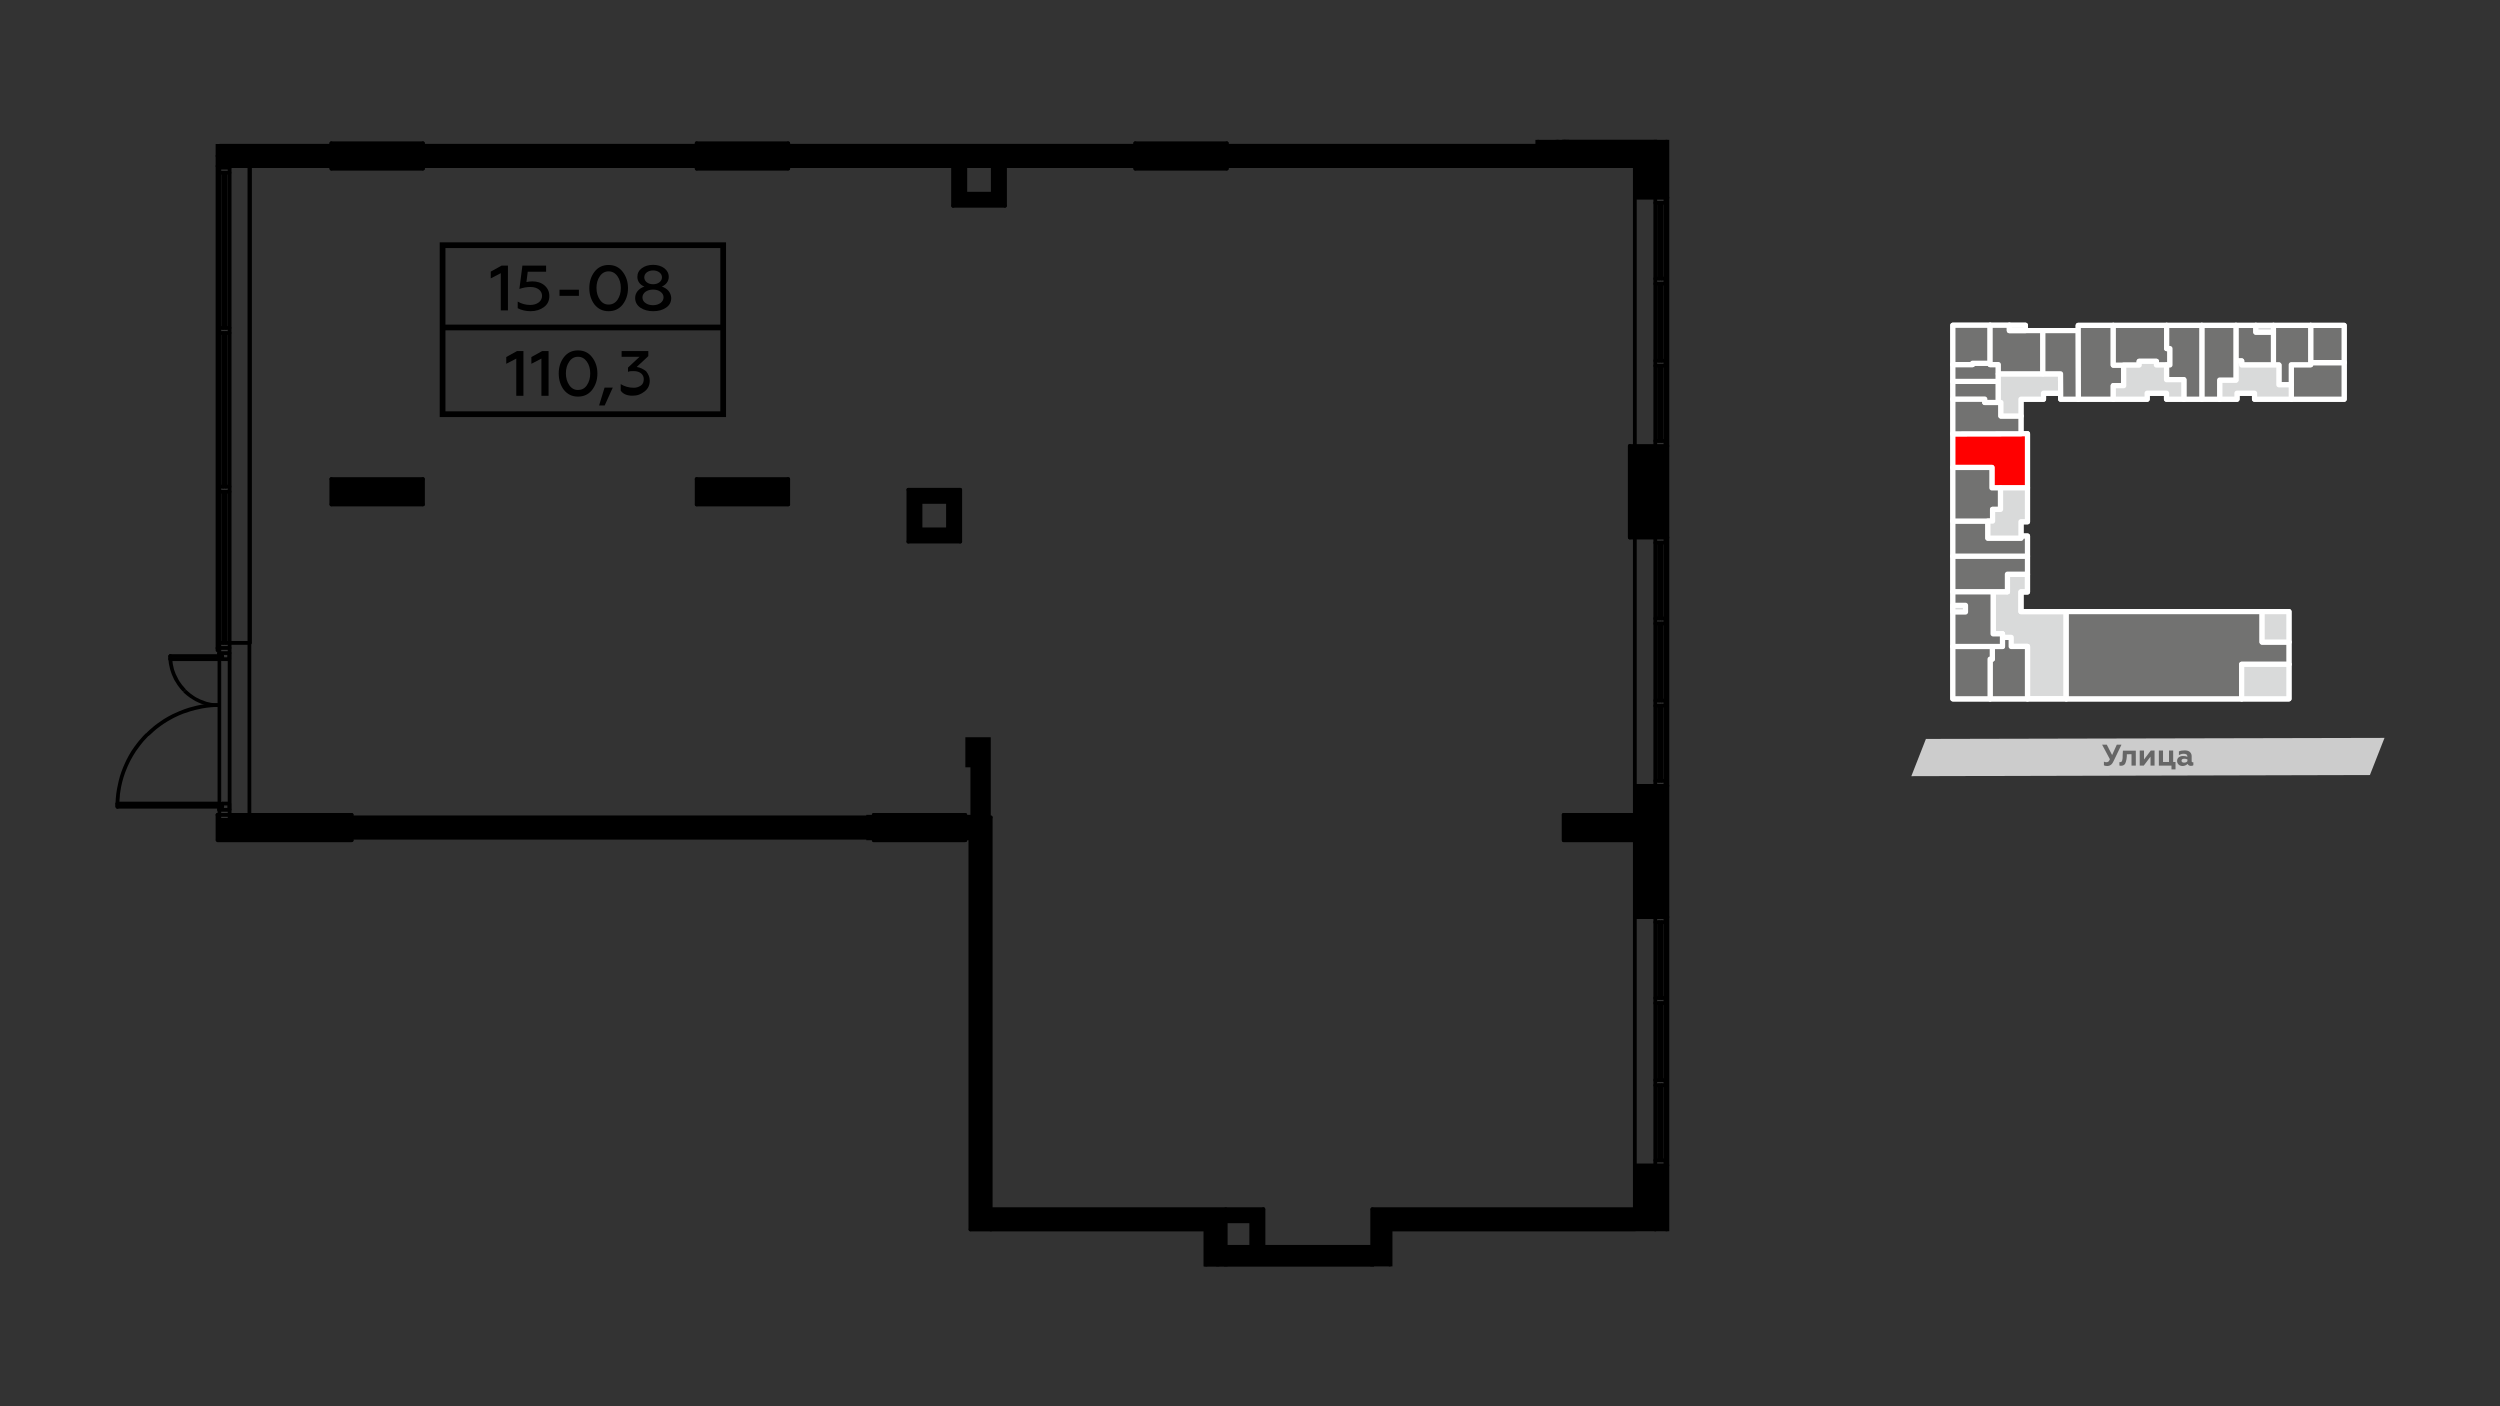 <?xml version="1.0" encoding="utf-8"?>
<!-- Generator: Adobe Illustrator 24.1.2, SVG Export Plug-In . SVG Version: 6.00 Build 0)  -->
<svg version="1.1" id="Слой_1" xmlns:xodm="http://www.corel.com/coreldraw/odm/2003"
	 xmlns="http://www.w3.org/2000/svg" xmlns:xlink="http://www.w3.org/1999/xlink" x="0px" y="0px" viewBox="0 0 1920 1080"
	 style="enable-background:new 0 0 1920 1080;" xml:space="preserve">
<rect x="0" y="0" width="1920" height="1080" fill="#333333" stroke="none"/>
<style type="text/css">
	
		.st0{fill-rule:evenodd;clip-rule:evenodd;fill:#D9DADA;stroke:#FFFFFF;stroke-width:4;stroke-linecap:round;stroke-linejoin:round;stroke-miterlimit:22.926;}
	.st1{fill-rule:evenodd;clip-rule:evenodd;fill:#CCCCCC;}
	.st2{fill:#666666;}
	.st3{fill:none;stroke:#FFFFFF;stroke-width:4;stroke-linecap:round;stroke-linejoin:round;stroke-miterlimit:22.926;}
	
		.st4{fill-rule:evenodd;clip-rule:evenodd;fill:#727271;stroke:#FFFFFF;stroke-width:4;stroke-linecap:round;stroke-linejoin:round;stroke-miterlimit:22.926;}
	
		.st5{fill-rule:evenodd;clip-rule:evenodd;fill:#FF0000;stroke:#FFFFFF;stroke-width:4;stroke-linecap:round;stroke-linejoin:round;stroke-miterlimit:22.926;}
	.st6{fill-rule:evenodd;clip-rule:evenodd;}
</style>
<g id="Слой_x0020_1">
	<polygon class="st0" points="1586.9,469.7 1552.1,469.7 1552.1,454.6 1557.1,454.6 1557.1,441 1541.7,441 1541.7,454.4 
		1530.7,454.4 1530.7,486.8 1537.9,486.8 1537.9,496.5 1557.1,496.5 1557.1,536.7 1586.9,536.7 	"/>
	<g id="_2648652844416">
		<polygon class="st1" points="1479.1,567.5 1831.3,566.7 1820.1,595.2 1467.9,596.1 		"/>
		<g>
			<path class="st2" d="M1618.3,588.3c2.3,0,3.9-1.3,5-3.9l6-12.5h-3.6l-3.6,8l-4.1-8h-3.6l6,11.2c-0.3,0.8-0.8,1.5-1.1,1.8
				c-0.5,0.3-1,0.5-1.6,0.5c-0.8,0-1.5-0.2-1.9-0.5v2.9C1616.4,588.1,1617.2,588.3,1618.3,588.3L1618.3,588.3z"/>
			<path id="_1" class="st2" d="M1637,579.2v8.8h3.3v-11.5h-9.9l-0.2,3.4c0,2,0,2.9-0.3,3.9c-0.3,1.1-0.7,1.5-1.5,1.5
				c-0.3,0-0.5,0-0.7,0v2.6c0.2,0.2,0.7,0.2,1.1,0.2c2.3,0,3.4-1.1,3.9-3.1c0.5-1.5,0.5-2.4,0.7-4.1v-1.6L1637,579.2L1637,579.2z"/>
			<polygon id="_2" class="st2" points="1646.4,588 1651.6,581.1 1651.6,588 1654.7,588 1654.7,576.4 1651.8,576.4 1646.6,583.3 
				1646.6,576.4 1643.3,576.4 1643.3,588 			"/>
			<polygon id="_3" class="st2" points="1670.8,590.9 1670.8,585.2 1669,585.2 1669,576.4 1665.8,576.4 1665.8,585.2 1661.2,585.2 
				1661.2,576.4 1658,576.4 1658,588 1667.7,588 1667.7,590.9 			"/>
			<path id="_4" class="st2" d="M1684,585.4c-0.5,0-0.8-0.2-0.8-0.8v-3.9c0-1.3-0.5-2.4-1.5-3.3c-1-0.8-2.3-1.1-3.9-1.1
				c-1.8,0-3.1,0.2-4.4,0.8v2.8c1.1-0.6,2.3-1,3.6-1c1.9,0,2.9,0.6,2.9,2.1v0.3c-0.8-0.5-1.9-0.7-3.3-0.7s-2.3,0.3-3.3,1
				c-0.8,0.6-1.3,1.6-1.3,2.8c0,2.3,1.8,3.9,4.2,3.9c1.6,0,2.9-0.7,3.9-1.6c0.5,1,1.3,1.5,2.6,1.5c0.8,0,1.5-0.2,1.8-0.5v-2.3
				C1684.4,585.4,1684.3,585.4,1684,585.4L1684,585.4z M1679.9,584.6c-0.5,0.8-1.5,1.1-2.6,1.1c-1.1,0-1.9-0.5-1.9-1.5
				c0-1,0.8-1.5,2.3-1.5c0.8,0,1.6,0.2,2.3,0.6L1679.9,584.6L1679.9,584.6z"/>
		</g>
	</g>
	<polygon class="st3" points="1800.3,249.9 1596.1,249.9 1596.1,253.9 1555.5,253.9 1555.5,249.8 1499.8,249.8 1499.8,536.7 
		1757.9,536.7 1757.9,469.7 1552.1,469.7 1552.1,454.6 1557.1,454.6 1557.1,411.7 1552.1,411.7 1552.1,400.7 1557.1,400.7 
		1557.1,333.1 1552.1,333.1 1552.1,306.6 1569.4,306.6 1569.4,302 1582.6,302 1582.6,306.6 1649,306.6 1649,302 1663.9,302 
		1663.9,306.6 1718,306.6 1718,302 1731.5,302 1731.5,306.6 1800.3,306.6 	"/>
	<polyline class="st3" points="1737.3,469.7 1737.3,493.1 1757.9,493.1 	"/>
	<polyline class="st3" points="1757.9,510.2 1721.6,510.2 1721.6,536.7 	"/>
	<line class="st3" x1="1586.9" y1="469.7" x2="1586.9" y2="536.7"/>
	<polyline class="st3" points="1499.8,496.5 1557.1,496.5 1557.1,536.7 	"/>
	<polyline class="st3" points="1530.1,496.5 1530.1,506.2 1528.4,506.2 1528.4,536.7 	"/>
	<polyline class="st3" points="1557.1,441 1541.7,441 1541.7,454.4 	"/>
	<line class="st3" x1="1541.7" y1="454.4" x2="1499.8" y2="454.4"/>
	<polyline class="st3" points="1530.7,454.4 1530.7,486.8 1537.9,486.8 1537.9,496.5 	"/>
	<line class="st3" x1="1499.8" y1="427.1" x2="1557.1" y2="427.1"/>
	<polyline class="st3" points="1552.1,411.6 1552.1,413.3 1526.7,413.3 1526.7,400.2 1499.8,400.2 	"/>
	<polyline class="st3" points="1499.8,359 1529.8,359 1529.8,374.7 1557.1,374.7 	"/>
	<polyline class="st3" points="1536.4,374.7 1536.4,391.2 1530.3,391.2 1530.3,400.2 1526.7,400.2 	"/>
	<line class="st3" x1="1552.1" y1="333.1" x2="1499.8" y2="333.2"/>
	<polyline class="st3" points="1499.8,306.5 1524.3,306.5 1524.3,309.1 1536.7,309.1 1536.7,319.5 1552.1,319.5 	"/>
	<polyline class="st3" points="1534.7,309.1 1534.7,280 1528.4,280 1528.4,279 1514.9,279 1514.9,280 1499.8,280 	"/>
	<line class="st3" x1="1499.8" y1="292.9" x2="1534.7" y2="292.9"/>
	<line class="st3" x1="1528.4" y1="279" x2="1528.4" y2="249.8"/>
	<polyline class="st3" points="1582.6,302 1582.5,287.1 1534.3,287.1 	"/>
	<line class="st3" x1="1568.9" y1="253.9" x2="1568.9" y2="287.1"/>
	<polyline class="st3" points="1555.5,253.9 1543.2,253.9 1543.2,249.8 	"/>
	<line class="st3" x1="1596.1" y1="253.9" x2="1596.2" y2="306.6"/>
	<polyline class="st3" points="1623,249.9 1623,280.4 1631,280.4 1631,296.2 1623,296.2 1623,306.6 	"/>
	<polyline class="st3" points="1631,280.4 1642.9,280.4 1642.9,277.5 1656.1,277.5 1656.1,280.3 1666.5,280.3 1666.5,267.7 
		1664,267.7 1664,249.9 	"/>
	<polyline class="st3" points="1663.9,280.3 1663.9,291.6 1677.2,291.6 1677.2,306.6 	"/>
	<line class="st3" x1="1691" y1="249.9" x2="1691" y2="306.6"/>
	<polyline class="st3" points="1717.2,249.9 1717.2,291.9 1704.7,291.9 1704.7,306.6 	"/>
	<polyline class="st3" points="1717.2,277.2 1721.6,277.2 1721.6,280.3 1746,280.3 1746,249.9 	"/>
	<polyline class="st3" points="1746,255.1 1732.5,255.1 1732.5,249.9 	"/>
	<polyline class="st3" points="1746,280.3 1750.2,280.3 1750.2,295.5 1759.7,295.5 1759.7,280.1 1774.6,280.1 1774.6,249.9 	"/>
	<line class="st3" x1="1759.7" y1="295.5" x2="1759.7" y2="306.6"/>
	<line class="st3" x1="1774.6" y1="278.5" x2="1800.3" y2="278.5"/>
	<polygon class="st4" points="1737.3,469.7 1586.9,469.7 1586.9,536.7 1721.6,536.7 1721.6,510.2 1757.9,510.2 1757.9,493.1 
		1737.3,493.1 	"/>
	<polygon class="st0" points="1737.3,469.7 1737.3,493.1 1757.9,493.1 1757.9,469.7 	"/>
	<polygon class="st0" points="1757.9,510.2 1721.6,510.2 1721.6,536.7 1757.9,536.7 	"/>
	<polygon class="st4" points="1557.1,536.7 1557.1,496.5 1544.6,496.5 1544.6,489.5 1537.9,489.5 1537.9,496.5 1530.1,496.5 
		1530.1,506.2 1528.4,506.2 1528.4,536.7 	"/>
	<polygon class="st4" points="1528.4,536.7 1528.4,506.2 1530.1,506.2 1530.1,496.5 1499.8,496.5 1499.8,536.7 	"/>
	<polygon class="st4" points="1499.8,496.5 1530.1,496.5 1537.9,496.5 1537.9,486.8 1530.7,486.8 1530.7,454.4 1499.8,454.4 
		1499.8,466.7 1499.8,470.8 	"/>
	<polygon class="st4" points="1499.8,454.4 1530.7,454.4 1541.7,454.4 1541.7,441 1557.1,441 1557.1,427.1 1499.8,427.1 	"/>
	<polygon class="st4" points="1499.8,427.1 1557.1,427.1 1557.1,411.7 1552.1,411.7 1552.1,413.3 1526.7,413.3 1526.7,400.2 
		1499.8,400.2 	"/>
	<polygon class="st5" points="1536.4,374.7 1557.1,374.7 1557.1,333.1 1552.1,333.1 1499.8,333.2 1499.8,359 1529.8,359 
		1529.8,374.7 	"/>
	<polygon class="st4" points="1536.4,391.2 1536.4,374.7 1529.8,374.7 1529.8,359 1499.8,359 1499.8,400.2 1526.7,400.2 
		1530.3,400.2 1530.3,391.2 	"/>
	<polygon class="st0" points="1536.4,374.7 1536.4,391.2 1530.3,391.2 1530.3,400.2 1526.7,400.2 1526.7,413.3 1552.1,413.3 
		1552.1,411.7 1552.1,411.6 1552.1,400.7 1557.1,400.7 1557.1,374.7 	"/>
	<polygon class="st4" points="1499.8,333.2 1552.1,333.1 1552.1,319.5 1536.7,319.5 1536.7,309.1 1534.7,309.1 1524.3,309.1 
		1524.3,306.5 1499.8,306.5 	"/>
	<polygon class="st4" points="1524.3,309.1 1534.7,309.1 1534.7,292.9 1499.8,292.9 1499.8,306.5 1524.3,306.5 	"/>
	<polygon class="st4" points="1499.8,292.9 1534.7,292.9 1534.7,287.1 1534.7,280 1528.4,280 1528.4,279 1514.9,279 1514.9,280 
		1499.8,280 	"/>
	<polygon class="st4" points="1514.9,279 1528.4,279 1528.4,249.8 1499.8,249.8 1499.8,280 1514.9,280 	"/>
	<polygon class="st0" points="1568.9,287.1 1534.7,287.1 1534.7,292.9 1534.7,309.1 1536.7,309.1 1536.7,319.5 1552.1,319.5 
		1552.1,306.6 1569.4,306.6 1569.4,302 1582.6,302 1582.5,287.1 	"/>
	<polygon class="st4" points="1534.7,287.1 1568.9,287.1 1568.9,253.9 1555.5,253.9 1543.2,253.9 1543.2,249.8 1528.4,249.8 
		1528.4,279 1528.4,280 1534.7,280 	"/>
	<polygon class="st0" points="1543.2,253.9 1555.5,253.9 1555.5,249.8 1543.2,249.8 	"/>
	<polygon class="st4" points="1568.9,253.9 1568.9,287.1 1582.5,287.1 1582.6,302 1582.6,306.6 1596.2,306.6 1596.1,253.9 	"/>
	<polygon class="st4" points="1596.1,253.9 1596.2,306.6 1623,306.6 1623,296.2 1631,296.2 1631,280.4 1623,280.4 1623,249.9 
		1596.1,249.9 	"/>
	<polygon class="st4" points="1623,249.9 1623,280.4 1631,280.4 1642.9,280.4 1642.9,277.5 1656.1,277.5 1656.1,280.3 1666.5,280.3 
		1666.5,267.7 1664,267.7 1664,249.9 	"/>
	<polygon class="st4" points="1759.7,280.1 1759.7,295.5 1759.7,306.6 1800.3,306.6 1800.3,278.5 1774.6,278.5 1774.6,280.1 	"/>
	<polygon class="st4" points="1774.6,249.9 1774.6,278.5 1800.3,278.5 1800.3,249.9 	"/>
	<polygon class="st4" points="1774.6,278.5 1774.6,249.9 1746,249.9 1746,255.1 1746,280.3 1750.2,280.3 1750.2,295.5 1759.7,295.5 
		1759.7,280.1 1774.6,280.1 	"/>
	<polygon class="st4" points="1746,280.3 1746,255.1 1732.5,255.1 1732.5,249.9 1717.2,249.9 1717.2,277.2 1721.6,277.2 
		1721.6,280.3 	"/>
	<polygon class="st0" points="1746,280.3 1721.6,280.3 1721.6,277.2 1717.2,277.2 1717.2,291.9 1704.7,291.9 1704.7,306.6 
		1718,306.6 1718,302 1731.5,302 1731.5,306.6 1759.7,306.6 1759.7,295.5 1750.2,295.5 1750.2,280.3 	"/>
	<polygon class="st4" points="1717.2,291.9 1717.2,277.2 1717.2,249.9 1691,249.9 1691,306.6 1704.7,306.6 1704.7,291.9 	"/>
	<polygon class="st4" points="1691,306.6 1691,249.9 1664,249.9 1664,267.7 1666.5,267.7 1666.5,280.3 1663.9,280.3 1663.9,291.6 
		1677.2,291.6 1677.2,306.6 	"/>
	<polygon class="st0" points="1663.9,291.6 1663.9,280.3 1656.1,280.3 1656.1,277.5 1642.9,277.5 1642.9,280.4 1631,280.4 
		1631,296.2 1623,296.2 1623,306.6 1649,306.6 1649,302 1663.9,302 1663.9,306.6 1677.2,306.6 1677.2,291.6 	"/>
	<polygon class="st0" points="1732.5,255.1 1746,255.1 1746,249.9 1732.5,249.9 	"/>
	<polygon class="st0" points="1509.5,464.9 1499.8,464.9 1499.8,470 1509.5,470 	"/>
	<g id="_2648682745952">
		<polygon class="st6" points="1255.6,945.6 1280.6,945.6 1280.6,895 1279,895 1271.2,895 1255.6,895 1255.6,928.6 1053.9,928.6 
			1053.9,957.5 1053.9,972.6 1068,972.6 1068,944.3 1255.6,944.3 		"/>
		<polygon class="st6" points="941.4,972.6 941.4,957.5 941.4,938 941.4,928.6 760.9,928.6 760.9,944.3 874.2,944.3 883.6,944.3 
			925.8,944.3 925.8,972.6 		"/>
		<polygon class="st6" points="970.3,957.5 970.3,928.6 941.4,928.6 941.4,938 961,938 961,957.5 		"/>
		<polygon class="st6" points="760.9,945.3 760.9,566.2 741.4,566.2 741.4,589.3 745.3,589.3 745.3,900.1 745.3,914 745.3,945.3 		
			"/>
		<polygon class="st6" points="270.1,643.4 671,643.4 671,627.8 270.1,627.8 		"/>
		<polygon class="st6" points="665.3,645.3 747.1,645.3 747.1,643.4 747.1,627.8 747.1,625.8 665.3,625.8 665.3,627.8 665.3,643.4 
					"/>
		<polygon class="st6" points="192,645.3 270.1,645.3 270.1,643.4 270.1,627.8 270.1,625.8 191.6,625.8 176.3,625.8 176.3,629.7 
			176.3,645.3 		"/>
		<polygon class="st6" points="254.5,387.4 324.8,387.4 324.8,367.9 254.5,367.9 		"/>
		<polygon class="st6" points="535,387.4 605.4,387.4 605.4,367.9 535,367.9 		"/>
		<path class="st6" d="M697.6,416h39.8v-39.9h-39.8V416z M707,406.6v-21.1h21.1v21.1H707z"/>
		<polygon class="st6" points="1200.9,645.3 1255.6,645.3 1271.2,645.3 1271.2,625.8 1255.6,625.8 1200.9,625.8 		"/>
		<polygon class="st6" points="1280.6,704.3 1280.6,603.5 1279,603.5 1271.2,603.5 1255.6,603.5 1255.6,625.8 1271.2,625.8 
			1271.2,645.3 1255.6,645.3 1255.6,704.3 1271.2,704.3 1279,704.3 		"/>
		<polygon class="st6" points="1271.2,412.8 1271.2,342.5 1255.6,342.5 1251.7,342.5 1251.7,412.8 1255.6,412.8 		"/>
		<polygon class="st6" points="1280.6,412.8 1280.6,342.5 1279,342.5 1271.2,342.5 1271.2,412.8 1279,412.8 		"/>
		<polygon class="st6" points="1280.6,151.8 1280.6,107.4 1200.9,107.4 1200.9,108.1 1271.2,108.1 1271.2,127.6 1255.6,127.6 
			1255.6,151.8 1271.2,151.8 1279,151.8 		"/>
		<polygon class="st6" points="1200.9,127.6 1255.6,127.6 1271.2,127.6 1271.2,108.1 1200.9,108.1 1200.9,112 		"/>
		<polygon class="st6" points="1205.2,111.7 1205.2,107.4 1195.8,107.4 1195.8,111.7 		"/>
		<polygon class="st6" points="1196.2,112 1196.2,107.4 1180.6,107.4 1180.6,112 		"/>
		<polygon class="st6" points="942.2,127.6 1200.9,127.6 1200.9,112 1196.2,112 1180.6,112 942.2,112 		"/>
		<polygon class="st6" points="871.9,129.5 942.2,129.5 942.2,127.6 942.2,112 942.2,110 871.9,110 871.9,112 871.9,127.6 		"/>
		<polygon class="st6" points="771.8,127.6 871.9,127.6 871.9,112 777.3,112 767.9,112 746.8,112 737.4,112 605.4,112 605.4,127.6 
			732,127.6 741.4,127.6 762.5,127.6 		"/>
		<polygon class="st6" points="732,158.1 771.8,158.1 771.8,127.6 762.5,127.6 762.5,148.7 741.4,148.7 741.4,127.6 732,127.6 		"/>
		<polygon class="st6" points="535,129.5 605.4,129.5 605.4,127.6 605.4,112 605.4,110 535,110 535,112 535,127.6 		"/>
		<polygon class="st6" points="324.8,127.6 535,127.6 535,112 324.8,112 		"/>
		<polygon class="st6" points="254.5,129.5 324.8,129.5 324.8,127.6 324.8,112 324.8,110 254.5,110 254.5,112 254.5,127.6 		"/>
		<polygon class="st6" points="192,127.6 254.5,127.6 254.5,112 192,112 176.3,112 176.3,127.6 191.6,127.6 		"/>
		<polygon class="st6" points="176.3,127.6 176.3,112 168.5,112 168.5,112.7 170.9,112.7 170.9,128 168.5,128 168.5,128.8 
			176.3,128.8 		"/>
		<polygon class="st6" points="168.5,646.5 176.3,646.5 176.3,646.5 168.5,646.5 		"/>
		<polygon class="st6" points="168.5,646.5 176.3,646.5 176.3,645.3 176.3,629.7 168.5,629.7 168.5,630.5 170.9,630.5 170.9,645.7 
			168.5,645.7 		"/>
		<polygon class="st6" points="1053.9,957.5 970.3,957.5 961,957.5 941.4,957.5 941.4,972.6 1053.9,972.6 		"/>
		<g>
			<path d="M1255.6,927.2c0.8,0,1.4,0.7,1.4,1.4s-0.6,1.4-1.4,1.4V927.2z M1054,927.2h201.6v2.9H1054V927.2z M1054,930.1
				c-0.8,0-1.4-0.6-1.4-1.4s0.6-1.4,1.4-1.4V930.1z"/>
		</g>
		<g>
			<path d="M1272.6,944.3c0,0.8-0.6,1.4-1.4,1.4s-1.4-0.6-1.4-1.4H1272.6z M1272.6,928.6v15.6h-2.9v-15.6H1272.6z M1269.8,928.6
				c0-0.8,0.7-1.4,1.4-1.4c0.8,0,1.4,0.7,1.4,1.4H1269.8z"/>
		</g>
		<path d="M1052.5,928.6c0-0.8,0.6-1.4,1.4-1.4c0.8,0,1.4,0.7,1.4,1.4v44h-2.9V928.6L1052.5,928.6z"/>
		<polygon class="st6" points="174.9,646.5 177.8,646.5 177.8,110.6 174.9,110.6 		"/>
		<g>
			<path d="M270.1,624.4c0.8,0,1.4,0.7,1.4,1.4s-0.6,1.4-1.4,1.4V624.4z M167,624.4h103.2v2.9H167V624.4z M167,627.2
				c-0.8,0-1.4-0.6-1.4-1.4s0.6-1.4,1.4-1.4V627.2z"/>
		</g>
		<g>
			<path d="M167,121.2c-0.8,0-1.4-0.6-1.4-1.4s0.6-1.4,1.4-1.4V121.2z M168.5,121.2H167v-2.9h1.6V121.2z M168.5,118.3
				c0.8,0,1.4,0.7,1.4,1.4c0,0.8-0.6,1.4-1.4,1.4V118.3z"/>
		</g>
		<g>
			<path d="M167,499.1c-0.8,0-1.4-0.6-1.4-1.4s0.6-1.4,1.4-1.4V499.1z M176.3,499.1H167v-2.9h9.4V499.1z M176.3,496.2
				c0.8,0,1.4,0.6,1.4,1.4c0,0.8-0.6,1.4-1.4,1.4C176.3,499.1,176.3,496.2,176.3,496.2z"/>
		</g>
		<path class="st6" d="M165.5,645.5h2.9v-19.7c0-0.8-0.6-1.4-1.4-1.4c-0.8,0-1.4,0.7-1.4,1.4V645.5z"/>
		<path d="M168.4,499.4c0,0.8-0.6,1.4-1.4,1.4c-0.8,0-1.4-0.6-1.4-1.4V110.6h2.9V499.4z"/>
		<path d="M1269.8,108.1c0-0.2,0.1-0.5,0.2-0.7h2.6c0.1,0.2,0.2,0.4,0.2,0.7v19.5c0,0.8-0.6,1.4-1.4,1.4s-1.4-0.7-1.4-1.4
			L1269.8,108.1L1269.8,108.1z"/>
		<g>
			<path d="M1269.8,625.8c0-0.8,0.7-1.4,1.4-1.4c0.8,0,1.4,0.7,1.4,1.4H1269.8z M1269.8,645.3v-19.5h2.9v19.5H1269.8z M1272.6,645.3
				c0,0.8-0.6,1.4-1.4,1.4s-1.4-0.7-1.4-1.4H1272.6z"/>
		</g>
		<polygon class="st6" points="1279.2,945.6 1282,945.6 1282,107.4 1279.2,107.4 		"/>
		<path d="M1200.9,109.5c-0.8,0-1.4-0.6-1.4-1.4c0-0.2,0.1-0.5,0.2-0.7h72.9c0.1,0.2,0.2,0.4,0.2,0.7c0,0.8-0.6,1.4-1.4,1.4H1200.9z
			"/>
		<path d="M1197.6,107.4v4.6c0,0.8-0.7,1.4-1.4,1.4c-0.8,0-1.4-0.7-1.4-1.4v-4.6H1197.6z"/>
		<path d="M759.5,944.3V627.8c0-0.8,0.6-1.4,1.4-1.4s1.4,0.6,1.4,1.4v316.5H759.5z"/>
		<g>
			<path d="M743.8,643.4c0-0.8,0.6-1.4,1.4-1.4s1.4,0.6,1.4,1.4H743.8z M743.8,944.2V643.4h2.9v300.9H743.8z M746.7,944.2
				c0,0.8-0.7,1.4-1.4,1.4s-1.4-0.6-1.4-1.4H746.7z"/>
		</g>
		<g>
			<path d="M760.9,626.3c0.8,0,1.4,0.6,1.4,1.4s-0.7,1.4-1.4,1.4V626.3z M741.4,626.3h19.5v2.9h-19.5V626.3z M741.4,629.2
				c-0.8,0-1.4-0.7-1.4-1.4s0.6-1.4,1.4-1.4V629.2z"/>
		</g>
		<g>
			<path d="M741.4,644.8c-0.8,0-1.4-0.6-1.4-1.4s0.6-1.4,1.4-1.4V644.8z M745.3,644.8h-3.9V642h3.9V644.8z M745.3,642
				c0.8,0,1.4,0.6,1.4,1.4s-0.7,1.4-1.4,1.4V642z"/>
		</g>
		<g>
			<path d="M671,626.3c0.8,0,1.4,0.6,1.4,1.4s-0.6,1.4-1.4,1.4V626.3z M270.1,626.3H671v2.9H270.1V626.3z M270.1,629.2
				c-0.8,0-1.4-0.7-1.4-1.4s0.6-1.4,1.4-1.4V629.2z"/>
		</g>
		<g>
			<path d="M270.1,644.8c-0.8,0-1.4-0.6-1.4-1.4s0.6-1.4,1.4-1.4V644.8z M671,644.8H270.1V642H671V644.8z M671,642
				c0.8,0,1.4,0.6,1.4,1.4s-0.6,1.4-1.4,1.4V642z"/>
		</g>
		<g>
			<path d="M176.3,129c-0.8,0-1.4-0.7-1.4-1.4c0-0.8,0.6-1.4,1.4-1.4V129z M254.5,129h-78.1v-2.9h78.1V129z M254.5,126.2
				c0.8,0,1.4,0.6,1.4,1.4c0,0.8-0.6,1.4-1.4,1.4V126.2z"/>
		</g>
		<g>
			<path d="M324.8,129c-0.8,0-1.4-0.7-1.4-1.4c0-0.8,0.6-1.4,1.4-1.4V129z M535,129H324.8v-2.9H535V129z M535,126.2
				c0.8,0,1.4,0.6,1.4,1.4c0,0.8-0.6,1.4-1.4,1.4V126.2z"/>
		</g>
		<g>
			<path d="M535,110.5c0.8,0,1.4,0.6,1.4,1.4s-0.6,1.4-1.4,1.4V110.5z M324.8,110.5H535v2.9H324.8V110.5z M324.8,113.4
				c-0.8,0-1.4-0.7-1.4-1.4s0.6-1.4,1.4-1.4V113.4z"/>
		</g>
		<g>
			<path d="M605.4,129c-0.8,0-1.4-0.7-1.4-1.4c0-0.8,0.6-1.4,1.4-1.4V129z M871.9,129H605.4v-2.9h266.5V129z M871.9,126.2
				c0.8,0,1.4,0.6,1.4,1.4c0,0.8-0.7,1.4-1.4,1.4V126.2z"/>
		</g>
		<g>
			<path d="M871.9,110.5c0.8,0,1.4,0.6,1.4,1.4s-0.7,1.4-1.4,1.4V110.5z M605.4,110.5h266.5v2.9H605.4V110.5z M605.4,113.4
				c-0.8,0-1.4-0.7-1.4-1.4s0.6-1.4,1.4-1.4V113.4z"/>
		</g>
		<g>
			<path d="M942.2,129c-0.8,0-1.4-0.7-1.4-1.4c0-0.8,0.7-1.4,1.4-1.4V129z M1271.2,129h-329v-2.9h329V129z M1271.2,126.2
				c0.8,0,1.4,0.6,1.4,1.4c0,0.8-0.6,1.4-1.4,1.4V126.2z"/>
		</g>
		<g>
			<path d="M1200.9,110.5c0.8,0,1.4,0.6,1.4,1.4s-0.7,1.4-1.4,1.4V110.5z M942.2,110.5h258.7v2.9H942.2V110.5z M942.2,113.4
				c-0.8,0-1.4-0.7-1.4-1.4s0.7-1.4,1.4-1.4V113.4z"/>
		</g>
		<g>
			<path d="M1280.6,893.6c0.8,0,1.4,0.6,1.4,1.4s-0.6,1.4-1.4,1.4V893.6z M1255.6,893.6h25v2.9h-25V893.6z M1255.6,896.5
				c-0.8,0-1.4-0.7-1.4-1.4s0.7-1.4,1.4-1.4V896.5z"/>
		</g>
		<g>
			<path d="M1254.1,645.3c0-0.8,0.7-1.4,1.4-1.4c0.8,0,1.4,0.6,1.4,1.4H1254.1z M1254.1,928.6V645.3h2.9v283.3H1254.1z M1257,928.6
				c0,0.8-0.6,1.4-1.4,1.4s-1.4-0.6-1.4-1.4H1257z"/>
		</g>
		<g>
			<path d="M1255.6,705.8c-0.8,0-1.4-0.6-1.4-1.4s0.7-1.4,1.4-1.4V705.8z M1280.6,705.8h-25v-2.9h25V705.8z M1280.6,702.9
				c0.8,0,1.4,0.7,1.4,1.4s-0.6,1.4-1.4,1.4V702.9z"/>
		</g>
		<g>
			<path d="M1280.6,602.1c0.8,0,1.4,0.6,1.4,1.4s-0.6,1.4-1.4,1.4V602.1z M1255.6,602.1h25v2.9h-25V602.1z M1255.6,605
				c-0.8,0-1.4-0.7-1.4-1.4s0.7-1.4,1.4-1.4V605z"/>
		</g>
		<g>
			<path d="M1254.1,412.8c0-0.8,0.7-1.4,1.4-1.4c0.8,0,1.4,0.6,1.4,1.4H1254.1z M1254.1,625.8v-213h2.9v213H1254.1z M1257,625.8
				c0,0.8-0.6,1.4-1.4,1.4s-1.4-0.6-1.4-1.4H1257z"/>
		</g>
		<g>
			<path d="M1255.6,153.3c-0.8,0-1.4-0.6-1.4-1.4c0-0.8,0.7-1.4,1.4-1.4V153.3z M1280.6,153.3h-25v-2.9h25V153.3z M1280.6,150.4
				c0.8,0,1.4,0.6,1.4,1.4c0,0.8-0.6,1.4-1.4,1.4V150.4z"/>
		</g>
		<path d="M1182,107.4v4.6c0,0.8-0.7,1.4-1.4,1.4c-0.8,0-1.4-0.7-1.4-1.4v-4.6H1182z"/>
		<g>
			<path d="M970.3,927.2c0.8,0,1.4,0.7,1.4,1.4s-0.7,1.4-1.4,1.4V927.2z M760.9,927.2h209.4v2.9H760.9V927.2z M760.9,930.1
				c-0.8,0-1.4-0.6-1.4-1.4s0.7-1.4,1.4-1.4V930.1z"/>
		</g>
		<g>
			<path d="M759.5,928.6c0-0.8,0.7-1.4,1.4-1.4s1.4,0.7,1.4,1.4H759.5z M759.5,944.3v-15.6h2.9v15.6H759.5z M762.4,944.3
				c0,0.8-0.6,1.4-1.4,1.4s-1.4-0.6-1.4-1.4H762.4z"/>
		</g>
		<g>
			<path d="M745.3,945.7c-0.8,0-1.4-0.6-1.4-1.4s0.6-1.4,1.4-1.4V945.7z M925.8,945.7H745.3v-2.9h180.5V945.7z M925.8,942.8
				c0.8,0,1.4,0.7,1.4,1.4s-0.6,1.4-1.4,1.4V942.8z"/>
		</g>
		<g>
			<path d="M707,386.9c-0.8,0-1.4-0.6-1.4-1.4c0-0.8,0.7-1.4,1.4-1.4V386.9z M728.1,386.9H707V384h21.1V386.9z M728.1,384
				c0.8,0,1.4,0.6,1.4,1.4s-0.6,1.4-1.4,1.4V384z"/>
		</g>
		<g>
			<path d="M737.5,374.7c0.8,0,1.4,0.6,1.4,1.4s-0.6,1.4-1.4,1.4V374.7z M697.6,374.7h39.9v2.9h-39.9V374.7z M697.6,377.5
				c-0.8,0-1.4-0.6-1.4-1.4c0-0.8,0.6-1.4,1.4-1.4V377.5z"/>
		</g>
		<g>
			<path d="M726.6,385.5c0-0.8,0.7-1.4,1.4-1.4s1.4,0.6,1.4,1.4H726.6z M726.6,406.6v-21.1h2.9v21.1H726.6z M729.5,406.6
				c0,0.8-0.6,1.4-1.4,1.4s-1.4-0.6-1.4-1.4H729.5z"/>
		</g>
		<g>
			<path d="M738.9,416c0,0.8-0.6,1.4-1.4,1.4s-1.4-0.6-1.4-1.4H738.9z M738.9,376.1V416H736v-39.9H738.9z M736,376.1
				c0-0.8,0.7-1.4,1.4-1.4s1.4,0.6,1.4,1.4H736z"/>
		</g>
		<g>
			<path d="M728.1,405.1c0.8,0,1.4,0.6,1.4,1.4s-0.6,1.4-1.4,1.4V405.1z M707,405.1h21.1v2.9H707V405.1z M707,408
				c-0.8,0-1.4-0.6-1.4-1.4c0-0.8,0.7-1.4,1.4-1.4V408z"/>
		</g>
		<g>
			<path d="M697.6,417.4c-0.8,0-1.4-0.6-1.4-1.4c0-0.8,0.6-1.4,1.4-1.4V417.4z M737.5,417.4h-39.9v-2.9h39.9V417.4z M737.5,414.5
				c0.8,0,1.4,0.6,1.4,1.4c0,0.8-0.6,1.4-1.4,1.4V414.5z"/>
		</g>
		<g>
			<path d="M708.4,406.6c0,0.8-0.6,1.4-1.4,1.4s-1.4-0.6-1.4-1.4H708.4z M708.4,385.5v21.1h-2.9v-21.1H708.4z M705.5,385.5
				c0-0.8,0.7-1.4,1.4-1.4s1.4,0.6,1.4,1.4H705.5z"/>
		</g>
		<g>
			<path d="M696.2,376.1c0-0.8,0.6-1.4,1.4-1.4s1.4,0.6,1.4,1.4H696.2z M696.2,416v-39.9h2.9V416H696.2z M699,416
				c0,0.8-0.6,1.4-1.4,1.4s-1.4-0.6-1.4-1.4H699z"/>
		</g>
		<g>
			<path d="M732,159.5c-0.8,0-1.4-0.6-1.4-1.4c0-0.8,0.6-1.4,1.4-1.4V159.5z M771.8,159.5H732v-2.9h39.8V159.5z M771.8,156.6
				c0.8,0,1.4,0.6,1.4,1.4c0,0.8-0.7,1.4-1.4,1.4V156.6z"/>
		</g>
		<g>
			<path d="M762.5,147.3c0.8,0,1.4,0.6,1.4,1.4c0,0.8-0.6,1.4-1.4,1.4V147.3z M741.4,147.3h21.1v2.9h-21.1V147.3z M741.4,150.1
				c-0.8,0-1.4-0.6-1.4-1.4c0-0.8,0.6-1.4,1.4-1.4V150.1z"/>
		</g>
		<g>
			<path d="M773.3,158.1c0,0.8-0.7,1.4-1.4,1.4s-1.4-0.6-1.4-1.4H773.3z M773.3,127.6v30.5h-2.9v-30.5H773.3z M770.4,127.6
				c0-0.8,0.6-1.4,1.4-1.4s1.4,0.6,1.4,1.4H770.4z"/>
		</g>
		<g>
			<path d="M761,127.6c0-0.8,0.6-1.4,1.4-1.4c0.8,0,1.4,0.6,1.4,1.4H761z M761,148.7v-21.1h2.9v21.1H761z M763.9,148.7
				c0,0.8-0.6,1.4-1.4,1.4c-0.8,0-1.4-0.6-1.4-1.4H763.9z"/>
		</g>
		<g>
			<path d="M941.4,939.4c-0.8,0-1.4-0.6-1.4-1.4c0-0.8,0.7-1.4,1.4-1.4V939.4z M961,939.4h-19.5v-2.9H961V939.4z M961,936.6
				c0.8,0,1.4,0.6,1.4,1.4c0,0.8-0.7,1.4-1.4,1.4V936.6z"/>
		</g>
		<g>
			<path d="M959.5,938c0-0.8,0.6-1.4,1.4-1.4s1.4,0.6,1.4,1.4H959.5z M959.5,957.5V938h2.9v19.5H959.5z M962.4,957.5
				c0,0.8-0.7,1.4-1.4,1.4s-1.4-0.7-1.4-1.4H962.4z"/>
		</g>
		<g>
			<path d="M971.8,957.5c0,0.8-0.7,1.4-1.4,1.4s-1.4-0.7-1.4-1.4H971.8z M971.8,928.6v28.9h-2.9v-28.9H971.8z M968.9,928.6
				c0-0.8,0.6-1.4,1.4-1.4s1.4,0.7,1.4,1.4H968.9z"/>
		</g>
		<path d="M933.9,972.6c0.2-0.5,0.7-0.9,1.3-0.9c0.6,0,1.1,0.3,1.3,0.9H933.9z"/>
		<g>
			<path d="M742.8,148.7c0,0.8-0.6,1.4-1.4,1.4c-0.8,0-1.4-0.6-1.4-1.4H742.8z M742.8,127.6v21.1h-2.9v-21.1H742.8z M739.9,127.6
				c0-0.8,0.6-1.4,1.4-1.4c0.8,0,1.4,0.6,1.4,1.4H739.9z"/>
		</g>
		<g>
			<path d="M730.5,127.6c0-0.8,0.6-1.4,1.4-1.4c0.8,0,1.4,0.6,1.4,1.4H730.5z M730.5,158.1v-30.5h2.9v30.5H730.5z M733.4,158.1
				c0,0.8-0.6,1.4-1.4,1.4c-0.8,0-1.4-0.6-1.4-1.4H733.4z"/>
		</g>
		<g>
			<path d="M1250.2,342.5c0-0.8,0.6-1.4,1.4-1.4s1.4,0.6,1.4,1.4H1250.2L1250.2,342.5z M1250.2,412.8v-70.3h2.9v70.3H1250.2z
				 M1253.1,412.8c0,0.8-0.6,1.4-1.4,1.4s-1.4-0.6-1.4-1.4H1253.1L1253.1,412.8z"/>
		</g>
		<g>
			<path d="M1251.7,414.3c-0.8,0-1.4-0.6-1.4-1.4c0-0.8,0.6-1.4,1.4-1.4V414.3z M1280.6,414.3h-28.9v-2.9h28.9V414.3z M1280.6,411.4
				c0.8,0,1.4,0.6,1.4,1.4c0,0.8-0.6,1.4-1.4,1.4V411.4z"/>
		</g>
		<g>
			<path d="M1280.6,341.1c0.8,0,1.4,0.6,1.4,1.4c0,0.8-0.6,1.4-1.4,1.4V341.1z M1251.7,341.1h28.9v2.9h-28.9V341.1z M1251.7,343.9
				c-0.8,0-1.4-0.6-1.4-1.4c0-0.8,0.6-1.4,1.4-1.4V343.9z"/>
		</g>
		<g>
			<path d="M1271.2,624.4c0.8,0,1.4,0.7,1.4,1.4s-0.6,1.4-1.4,1.4V624.4z M1200.9,624.4h70.3v2.9h-70.3V624.4z M1200.9,627.2
				c-0.8,0-1.4-0.6-1.4-1.4s0.6-1.4,1.4-1.4V627.2z"/>
		</g>
		<g>
			<path d="M1199.4,625.8c0-0.8,0.6-1.4,1.4-1.4s1.4,0.7,1.4,1.4H1199.4z M1199.4,645.3v-19.5h2.9v19.5H1199.4z M1202.3,645.3
				c0,0.8-0.7,1.4-1.4,1.4c-0.8,0-1.4-0.7-1.4-1.4H1202.3z"/>
		</g>
		<g>
			<path d="M1200.9,646.8c-0.8,0-1.4-0.7-1.4-1.4s0.6-1.4,1.4-1.4V646.8z M1271.2,646.8h-70.3v-2.9h70.3V646.8z M1271.2,643.9
				c0.8,0,1.4,0.6,1.4,1.4s-0.6,1.4-1.4,1.4V643.9z"/>
		</g>
		<g>
			<path d="M253,367.9c0-0.8,0.6-1.4,1.4-1.4s1.4,0.6,1.4,1.4H253z M253,387.4v-19.5h2.9v19.5H253z M255.9,387.4
				c0,0.8-0.6,1.4-1.4,1.4c-0.8,0-1.4-0.6-1.4-1.4H255.9z"/>
		</g>
		<g>
			<path d="M254.5,388.9c-0.8,0-1.4-0.6-1.4-1.4s0.6-1.4,1.4-1.4V388.9z M324.8,388.9h-70.3V386h70.3V388.9z M324.8,386
				c0.8,0,1.4,0.6,1.4,1.4c0,0.8-0.6,1.4-1.4,1.4V386z"/>
		</g>
		<g>
			<path d="M326.3,387.4c0,0.8-0.6,1.4-1.4,1.4c-0.8,0-1.4-0.6-1.4-1.4H326.3z M326.3,367.9v19.5h-2.9v-19.5H326.3z M323.4,367.9
				c0-0.8,0.6-1.4,1.4-1.4s1.4,0.6,1.4,1.4H323.4z"/>
		</g>
		<g>
			<path d="M324.8,366.5c0.8,0,1.4,0.6,1.4,1.4c0,0.8-0.6,1.4-1.4,1.4V366.5z M254.5,366.5h70.3v2.9h-70.3V366.5z M254.5,369.3
				c-0.8,0-1.4-0.6-1.4-1.4s0.6-1.4,1.4-1.4V369.3z"/>
		</g>
		<g>
			<path d="M533.6,367.9c0-0.8,0.6-1.4,1.4-1.4c0.8,0,1.4,0.6,1.4,1.4H533.6z M533.6,387.4v-19.5h2.9v19.5H533.6z M536.5,387.4
				c0,0.8-0.6,1.4-1.4,1.4c-0.8,0-1.4-0.6-1.4-1.4H536.5z"/>
		</g>
		<g>
			<path d="M535,388.9c-0.8,0-1.4-0.6-1.4-1.4s0.6-1.4,1.4-1.4V388.9z M605.4,388.9H535V386h70.3V388.9z M605.4,386
				c0.8,0,1.4,0.6,1.4,1.4c0,0.8-0.7,1.4-1.4,1.4V386z"/>
		</g>
		<g>
			<path d="M606.8,387.4c0,0.8-0.7,1.4-1.4,1.4s-1.4-0.6-1.4-1.4H606.8z M606.8,367.9v19.5h-2.9v-19.5H606.8z M603.9,367.9
				c0-0.8,0.6-1.4,1.4-1.4s1.4,0.6,1.4,1.4H603.9z"/>
		</g>
		<g>
			<path d="M605.4,366.5c0.8,0,1.4,0.6,1.4,1.4c0,0.8-0.7,1.4-1.4,1.4V366.5z M535,366.5h70.3v2.9H535V366.5z M535,369.3
				c-0.8,0-1.4-0.6-1.4-1.4s0.6-1.4,1.4-1.4V369.3z"/>
		</g>
		<path d="M1202.3,107.4v20.2c0,0.8-0.7,1.4-1.4,1.4c-0.8,0-1.4-0.7-1.4-1.4v-20.2H1202.3z"/>
		<g>
			<path d="M870.4,110c0-0.8,0.6-1.4,1.4-1.4s1.4,0.6,1.4,1.4H870.4z M870.4,129.5V110h2.9v19.5H870.4z M873.3,129.5
				c0,0.8-0.7,1.4-1.4,1.4s-1.4-0.6-1.4-1.4H873.3z"/>
		</g>
		<g>
			<path d="M871.9,131c-0.8,0-1.4-0.6-1.4-1.4c0-0.8,0.6-1.4,1.4-1.4V131z M942.2,131h-70.3v-2.9h70.3V131z M942.2,128.1
				c0.8,0,1.4,0.6,1.4,1.4c0,0.8-0.6,1.4-1.4,1.4V128.1z"/>
		</g>
		<g>
			<path d="M943.6,129.5c0,0.8-0.6,1.4-1.4,1.4s-1.4-0.6-1.4-1.4H943.6z M943.6,110v19.5h-2.9V110H943.6z M940.8,110
				c0-0.8,0.7-1.4,1.4-1.4s1.4,0.6,1.4,1.4H940.8z"/>
		</g>
		<g>
			<path d="M942.2,108.6c0.8,0,1.4,0.6,1.4,1.4s-0.6,1.4-1.4,1.4V108.6z M871.9,108.6h70.3v2.9h-70.3V108.6z M871.9,111.4
				c-0.8,0-1.4-0.7-1.4-1.4c0-0.8,0.6-1.4,1.4-1.4V111.4z"/>
		</g>
		<g>
			<path d="M533.6,110c0-0.8,0.6-1.4,1.4-1.4c0.8,0,1.4,0.6,1.4,1.4H533.6z M533.6,129.5V110h2.9v19.5H533.6z M536.5,129.5
				c0,0.8-0.6,1.4-1.4,1.4c-0.8,0-1.4-0.6-1.4-1.4H536.5z"/>
		</g>
		<g>
			<path d="M535,131c-0.8,0-1.4-0.6-1.4-1.4c0-0.8,0.6-1.4,1.4-1.4V131z M605.4,131H535v-2.9h70.3V131z M605.4,128.1
				c0.8,0,1.4,0.6,1.4,1.4c0,0.8-0.7,1.4-1.4,1.4V128.1z"/>
		</g>
		<g>
			<path d="M606.8,129.5c0,0.8-0.7,1.4-1.4,1.4s-1.4-0.6-1.4-1.4H606.8z M606.8,110v19.5h-2.9V110H606.8z M603.9,110
				c0-0.8,0.6-1.4,1.4-1.4s1.4,0.6,1.4,1.4H603.9z"/>
		</g>
		<g>
			<path d="M605.4,108.6c0.8,0,1.4,0.6,1.4,1.4s-0.7,1.4-1.4,1.4V108.6z M535,108.6h70.3v2.9H535V108.6z M535,111.4
				c-0.8,0-1.4-0.7-1.4-1.4c0-0.8,0.6-1.4,1.4-1.4V111.4z"/>
		</g>
		<g>
			<path d="M253,110c0-0.8,0.6-1.4,1.4-1.4s1.4,0.6,1.4,1.4H253z M253,129.5V110h2.9v19.5H253z M255.9,129.5c0,0.8-0.6,1.4-1.4,1.4
				c-0.8,0-1.4-0.6-1.4-1.4H255.9z"/>
		</g>
		<g>
			<path d="M254.5,131c-0.8,0-1.4-0.6-1.4-1.4c0-0.8,0.6-1.4,1.4-1.4V131z M324.8,131h-70.3v-2.9h70.3V131z M324.8,128.1
				c0.8,0,1.4,0.6,1.4,1.4c0,0.8-0.6,1.4-1.4,1.4V128.1z"/>
		</g>
		<g>
			<path d="M326.3,129.5c0,0.8-0.6,1.4-1.4,1.4c-0.8,0-1.4-0.6-1.4-1.4H326.3z M326.3,110v19.5h-2.9V110H326.3z M323.4,110
				c0-0.8,0.6-1.4,1.4-1.4s1.4,0.6,1.4,1.4H323.4z"/>
		</g>
		<g>
			<path d="M324.8,108.6c0.8,0,1.4,0.6,1.4,1.4s-0.6,1.4-1.4,1.4V108.6z M254.5,108.6h70.3v2.9h-70.3V108.6z M254.5,111.4
				c-0.8,0-1.4-0.7-1.4-1.4c0-0.8,0.6-1.4,1.4-1.4V111.4z"/>
		</g>
		<g>
			<path d="M742.8,645.3c0,0.8-0.6,1.4-1.4,1.4c-0.8,0-1.4-0.7-1.4-1.4H742.8z M742.8,625.8v19.5h-2.9v-19.5H742.8z M739.9,625.8
				c0-0.8,0.6-1.4,1.4-1.4c0.8,0,1.4,0.7,1.4,1.4H739.9z"/>
		</g>
		<g>
			<path d="M741.4,624.4c0.8,0,1.4,0.7,1.4,1.4s-0.6,1.4-1.4,1.4V624.4z M671,624.4h70.3v2.9H671V624.4z M671,627.2
				c-0.8,0-1.4-0.6-1.4-1.4s0.7-1.4,1.4-1.4V627.2z"/>
		</g>
		<g>
			<path d="M669.6,625.8c0-0.8,0.7-1.4,1.4-1.4s1.4,0.7,1.4,1.4H669.6z M669.6,645.3v-19.5h2.9v19.5H669.6z M672.5,645.3
				c0,0.8-0.6,1.4-1.4,1.4s-1.4-0.7-1.4-1.4H672.5z"/>
		</g>
		<g>
			<path d="M671,646.8c-0.8,0-1.4-0.7-1.4-1.4s0.7-1.4,1.4-1.4V646.8z M741.4,646.8H671v-2.9h70.3V646.8z M741.4,643.9
				c0.8,0,1.4,0.6,1.4,1.4s-0.6,1.4-1.4,1.4V643.9z"/>
		</g>
		<g>
			<path d="M167.1,646.8c-0.8,0-1.4-0.7-1.4-1.4s0.6-1.4,1.4-1.4V646.8z M270.1,646.8h-103v-2.9h103V646.8z M270.1,643.9
				c0.8,0,1.4,0.6,1.4,1.4s-0.6,1.4-1.4,1.4V643.9z"/>
		</g>
		<g>
			<path d="M271.5,645.3c0,0.8-0.6,1.4-1.4,1.4c-0.8,0-1.4-0.7-1.4-1.4H271.5z M271.5,625.8v19.5h-2.9v-19.5H271.5z M268.7,625.8
				c0-0.8,0.6-1.4,1.4-1.4c0.8,0,1.4,0.7,1.4,1.4H268.7z"/>
		</g>
		<path d="M924.5,972.6c0.2-0.5,0.7-0.9,1.3-0.9H1054c0.6,0,1.1,0.3,1.3,0.9H924.5L924.5,972.6z"/>
		<g>
			<path d="M1053.9,956.1c0.8,0,1.4,0.6,1.4,1.4s-0.7,1.4-1.4,1.4V956.1z M941.4,956.1H1054v2.9H941.4V956.1z M941.4,959
				c-0.8,0-1.4-0.7-1.4-1.4s0.7-1.4,1.4-1.4V959z"/>
		</g>
		<path d="M940,928.6c0-0.8,0.7-1.4,1.4-1.4c0.8,0,1.4,0.7,1.4,1.4v44H940V928.6L940,928.6z"/>
		<g>
			<path d="M191.6,492.3c0.8,0,1.4,0.6,1.4,1.4c0,0.8-0.6,1.4-1.4,1.4V492.3z M168.5,492.3h23.1v2.9h-23.1V492.3z M168.5,495.2
				c-0.8,0-1.4-0.6-1.4-1.4c0-0.8,0.7-1.4,1.4-1.4V495.2z"/>
		</g>
		<g>
			<path d="M170,255.8c0-0.8,0.7-1.4,1.4-1.4c0.8,0,1.4,0.6,1.4,1.4H170z M170,373.8v-118h2.9v118H170z M172.9,373.8
				c0,0.8-0.6,1.4-1.4,1.4c-0.8,0-1.4-0.6-1.4-1.4H172.9z"/>
		</g>
		<g>
			<path d="M174.8,373.8c0,0.8-0.6,1.4-1.4,1.4c-0.8,0-1.4-0.6-1.4-1.4H174.8z M174.8,255.8v118H172v-118H174.8z M172,255.8
				c0-0.8,0.6-1.4,1.4-1.4c0.8,0,1.4,0.6,1.4,1.4H172z"/>
		</g>
		<g>
			<path d="M168.5,257.2c-0.8,0-1.4-0.6-1.4-1.4s0.6-1.4,1.4-1.4V257.2z M176.3,257.2h-7.8v-2.9h7.8V257.2z M176.3,254.3
				c0.8,0,1.4,0.6,1.4,1.4c0,0.8-0.6,1.4-1.4,1.4C176.3,257.2,176.3,254.3,176.3,254.3z"/>
		</g>
		<g>
			<path d="M176.3,250.4c0.8,0,1.4,0.6,1.4,1.4s-0.6,1.4-1.4,1.4C176.3,253.3,176.3,250.4,176.3,250.4z M168.5,250.4h7.8v2.9h-7.8
				V250.4z M168.5,253.3c-0.8,0-1.4-0.6-1.4-1.4c0-0.8,0.6-1.4,1.4-1.4V253.3z"/>
		</g>
		<g>
			<path d="M170,132.7c0-0.8,0.7-1.4,1.4-1.4c0.8,0,1.4,0.6,1.4,1.4H170z M170,251.8V132.7h2.9v119.2H170z M172.9,251.8
				c0,0.8-0.6,1.4-1.4,1.4c-0.8,0-1.4-0.6-1.4-1.4H172.9z"/>
		</g>
		<g>
			<path d="M174.8,251.8c0,0.8-0.6,1.4-1.4,1.4c-0.8,0-1.4-0.6-1.4-1.4H174.8z M174.8,132.7v119.2H172V132.7H174.8z M172,132.7
				c0-0.8,0.6-1.4,1.4-1.4c0.8,0,1.4,0.6,1.4,1.4H172z"/>
		</g>
		<g>
			<path d="M168.5,134.1c-0.8,0-1.4-0.6-1.4-1.4c0-0.8,0.6-1.4,1.4-1.4V134.1z M176.3,134.1h-7.8v-2.9h7.8V134.1z M176.3,131.2
				c0.8,0,1.4,0.6,1.4,1.4c0,0.8-0.6,1.4-1.4,1.4C176.3,134.1,176.3,131.2,176.3,131.2z"/>
		</g>
		<g>
			<path d="M176.3,127.3c0.8,0,1.4,0.7,1.4,1.4c0,0.8-0.6,1.4-1.4,1.4C176.3,130.2,176.3,127.3,176.3,127.3z M168.5,127.3h7.8v2.9
				h-7.8V127.3z M168.5,130.2c-0.8,0-1.4-0.6-1.4-1.4c0-0.8,0.6-1.4,1.4-1.4V130.2z"/>
		</g>
		<g>
			<path d="M170,377.7c0-0.8,0.7-1.4,1.4-1.4c0.8,0,1.4,0.6,1.4,1.4H170z M170,493.7v-116h2.9v116H170z M172.9,493.7
				c0,0.8-0.6,1.4-1.4,1.4c-0.8,0-1.4-0.6-1.4-1.4H172.9z"/>
		</g>
		<g>
			<path d="M174.8,493.7c0,0.8-0.6,1.4-1.4,1.4c-0.8,0-1.4-0.6-1.4-1.4H174.8z M174.8,377.7v116H172v-116H174.8z M172,377.7
				c0-0.8,0.6-1.4,1.4-1.4c0.8,0,1.4,0.6,1.4,1.4H172z"/>
		</g>
		<g>
			<path d="M168.5,379.1c-0.8,0-1.4-0.6-1.4-1.4s0.6-1.4,1.4-1.4V379.1z M176.3,379.1h-7.8v-2.9h7.8V379.1z M176.3,376.2
				c0.8,0,1.4,0.6,1.4,1.4c0,0.8-0.6,1.4-1.4,1.4C176.3,379.1,176.3,376.2,176.3,376.2z"/>
		</g>
		<g>
			<path d="M176.3,372.3c0.8,0,1.4,0.6,1.4,1.4c0,0.8-0.6,1.4-1.4,1.4C176.3,375.2,176.3,372.3,176.3,372.3z M168.5,372.3h7.8v2.9
				h-7.8V372.3z M168.5,375.2c-0.8,0-1.4-0.6-1.4-1.4c0-0.8,0.6-1.4,1.4-1.4V375.2z"/>
		</g>
		<g>
			<path d="M172.3,644.7c0,0.7-0.7,1.3-1.4,1.3c-0.8,0-1.4-0.6-1.4-1.3H172.3z M172.3,630.5v14.3h-2.9v-14.3H172.3z M169.4,630.5
				c0-0.7,0.6-1.3,1.4-1.3c0.8,0,1.4,0.6,1.4,1.3H169.4z"/>
		</g>
		<g>
			<path d="M170.9,629.1c0.8,0,1.4,0.7,1.4,1.4s-0.7,1.4-1.4,1.4V629.1z M168.5,629.1h2.3v2.9h-2.3V629.1z M168.5,631.9
				c-0.8,0-1.4-0.6-1.4-1.4s0.6-1.4,1.4-1.4V631.9z"/>
		</g>
		<g>
			<path d="M168.5,631.1c-0.8,0-1.4-0.7-1.4-1.4s0.6-1.4,1.4-1.4V631.1z M176.3,631.1h-7.8v-2.9h7.8V631.1z M176.3,628.3
				c0.8,0,1.4,0.6,1.4,1.4s-0.6,1.4-1.4,1.4C176.3,631.1,176.3,628.3,176.3,628.3z"/>
		</g>
		<polygon class="st6" points="167.1,646.5 169.9,646.5 169.9,110.6 167.1,110.6 		"/>
		<g>
			<path d="M1277.5,891.1c0,0.8-0.7,1.4-1.4,1.4c-0.8,0-1.4-0.7-1.4-1.4H1277.5z M1277.5,833.4v57.7h-2.9v-57.7H1277.5z
				 M1274.7,833.4c0-0.8,0.6-1.4,1.4-1.4s1.4,0.6,1.4,1.4H1274.7z"/>
		</g>
		<g>
			<path d="M1272.7,833.4c0-0.8,0.7-1.4,1.4-1.4c0.8,0,1.4,0.6,1.4,1.4H1272.7z M1272.7,891.1v-57.7h2.9v57.7H1272.7z M1275.6,891.1
				c0,0.8-0.6,1.4-1.4,1.4s-1.4-0.7-1.4-1.4H1275.6z"/>
		</g>
		<g>
			<path d="M1271.2,709.7c-0.8,0-1.4-0.6-1.4-1.4c0-0.8,0.7-1.4,1.4-1.4V709.7z M1279,709.7h-7.8v-2.9h7.8V709.7z M1279,706.8
				c0.8,0,1.4,0.6,1.4,1.4c0,0.8-0.7,1.4-1.4,1.4V706.8z"/>
		</g>
		<g>
			<path d="M1277.5,829.5c0,0.8-0.7,1.4-1.4,1.4c-0.8,0-1.4-0.6-1.4-1.4H1277.5z M1277.5,770.4v59.1h-2.9v-59.1H1277.5z
				 M1274.7,770.4c0-0.8,0.6-1.4,1.4-1.4s1.4,0.6,1.4,1.4H1274.7z"/>
		</g>
		<g>
			<path d="M1272.7,770.4c0-0.8,0.7-1.4,1.4-1.4c0.8,0,1.4,0.6,1.4,1.4H1272.7z M1272.7,829.5v-59.1h2.9v59.1H1272.7z M1275.6,829.5
				c0,0.8-0.6,1.4-1.4,1.4s-1.4-0.6-1.4-1.4H1275.6z"/>
		</g>
		<g>
			<path d="M1279,828.1c0.8,0,1.4,0.7,1.4,1.4s-0.7,1.4-1.4,1.4V828.1z M1271.2,828.1h7.8v2.9h-7.8V828.1z M1271.2,830.9
				c-0.8,0-1.4-0.6-1.4-1.4s0.7-1.4,1.4-1.4V830.9z"/>
		</g>
		<g>
			<path d="M1271.2,834.9c-0.8,0-1.4-0.7-1.4-1.4s0.7-1.4,1.4-1.4V834.9z M1279,834.9h-7.8V832h7.8V834.9z M1279,832
				c0.8,0,1.4,0.6,1.4,1.4s-0.7,1.4-1.4,1.4V832z"/>
		</g>
		<g>
			<path d="M1277.5,766.5c0,0.8-0.7,1.4-1.4,1.4c-0.8,0-1.4-0.6-1.4-1.4H1277.5z M1277.5,708.2v58.2h-2.9v-58.2H1277.5z
				 M1274.7,708.2c0-0.8,0.6-1.4,1.4-1.4s1.4,0.6,1.4,1.4H1274.7z"/>
		</g>
		<g>
			<path d="M1272.7,708.2c0-0.8,0.7-1.4,1.4-1.4c0.8,0,1.4,0.6,1.4,1.4H1272.7z M1272.7,766.5v-58.2h2.9v58.2H1272.7z M1275.6,766.5
				c0,0.8-0.6,1.4-1.4,1.4s-1.4-0.6-1.4-1.4H1275.6z"/>
		</g>
		<g>
			<path d="M1279,765c0.8,0,1.4,0.6,1.4,1.4c0,0.8-0.7,1.4-1.4,1.4V765z M1271.2,765h7.8v2.9h-7.8V765z M1271.2,767.9
				c-0.8,0-1.4-0.6-1.4-1.4c0-0.8,0.7-1.4,1.4-1.4V767.9z"/>
		</g>
		<g>
			<path d="M1271.2,771.8c-0.8,0-1.4-0.7-1.4-1.4s0.7-1.4,1.4-1.4V771.8z M1279,771.8h-7.8v-2.9h7.8V771.8z M1279,768.9
				c0.8,0,1.4,0.6,1.4,1.4s-0.7,1.4-1.4,1.4V768.9z"/>
		</g>
		<g>
			<path d="M1280.5,895c0,0.8-0.7,1.4-1.4,1.4c-0.8,0-1.4-0.7-1.4-1.4H1280.5z M1280.5,704.3V895h-2.9V704.3H1280.5z M1277.6,704.3
				c0-0.8,0.6-1.4,1.4-1.4s1.4,0.7,1.4,1.4H1277.6z"/>
		</g>
		<g>
			<path d="M1279,889.7c0.8,0,1.4,0.6,1.4,1.4s-0.7,1.4-1.4,1.4V889.7z M1271.2,889.7h7.8v2.9h-7.8V889.7z M1271.2,892.5
				c-0.8,0-1.4-0.7-1.4-1.4s0.7-1.4,1.4-1.4V892.5z"/>
		</g>
		<g>
			<path d="M1269.8,704.3c0-0.8,0.7-1.4,1.4-1.4c0.8,0,1.4,0.7,1.4,1.4H1269.8z M1269.8,895V704.3h2.9V895H1269.8z M1272.6,895
				c0,0.8-0.6,1.4-1.4,1.4s-1.4-0.7-1.4-1.4H1272.6z"/>
		</g>
		<g>
			<path d="M1277.5,599.6c0,0.8-0.7,1.4-1.4,1.4c-0.8,0-1.4-0.6-1.4-1.4H1277.5z M1277.5,541.9v57.7h-2.9v-57.7H1277.5z
				 M1274.7,541.9c0-0.8,0.6-1.4,1.4-1.4s1.4,0.6,1.4,1.4H1274.7z"/>
		</g>
		<g>
			<path d="M1272.7,541.9c0-0.8,0.7-1.4,1.4-1.4c0.8,0,1.4,0.7,1.4,1.4H1272.7z M1272.7,599.6v-57.7h2.9v57.7H1272.7z M1275.6,599.6
				c0,0.8-0.6,1.4-1.4,1.4s-1.4-0.6-1.4-1.4H1275.6z"/>
		</g>
		<g>
			<path d="M1271.2,418.2c-0.8,0-1.4-0.6-1.4-1.4c0-0.8,0.7-1.4,1.4-1.4V418.2z M1279,418.2h-7.8v-2.9h7.8V418.2z M1279,415.3
				c0.8,0,1.4,0.6,1.4,1.4s-0.7,1.4-1.4,1.4V415.3z"/>
		</g>
		<g>
			<path d="M1277.5,538c0,0.8-0.7,1.4-1.4,1.4c-0.8,0-1.4-0.6-1.4-1.4H1277.5z M1277.5,478.9V538h-2.9v-59.1H1277.5z M1274.7,478.9
				c0-0.8,0.6-1.4,1.4-1.4s1.4,0.6,1.4,1.4H1274.7z"/>
		</g>
		<g>
			<path d="M1272.7,478.9c0-0.8,0.7-1.4,1.4-1.4c0.8,0,1.4,0.6,1.4,1.4H1272.7z M1272.7,538v-59.1h2.9V538H1272.7z M1275.6,538
				c0,0.8-0.6,1.4-1.4,1.4s-1.4-0.6-1.4-1.4H1275.6z"/>
		</g>
		<g>
			<path d="M1279,536.6c0.8,0,1.4,0.6,1.4,1.4c0,0.8-0.7,1.4-1.4,1.4V536.6z M1271.2,536.6h7.8v2.9h-7.8V536.6z M1271.2,539.4
				c-0.8,0-1.4-0.6-1.4-1.4c0-0.8,0.7-1.4,1.4-1.4V539.4z"/>
		</g>
		<g>
			<path d="M1271.2,543.4c-0.8,0-1.4-0.6-1.4-1.4c0-0.8,0.7-1.4,1.4-1.4V543.4z M1279,543.4h-7.8v-2.9h7.8V543.4z M1279,540.5
				c0.8,0,1.4,0.6,1.4,1.4c0,0.8-0.7,1.4-1.4,1.4V540.5z"/>
		</g>
		<g>
			<path d="M1277.5,475c0,0.8-0.7,1.4-1.4,1.4c-0.8,0-1.4-0.6-1.4-1.4H1277.5z M1277.5,416.8V475h-2.9v-58.2H1277.5z M1274.7,416.8
				c0-0.8,0.6-1.4,1.4-1.4s1.4,0.6,1.4,1.4H1274.7z"/>
		</g>
		<g>
			<path d="M1272.7,416.8c0-0.8,0.7-1.4,1.4-1.4c0.8,0,1.4,0.6,1.4,1.4H1272.7z M1272.7,475v-58.2h2.9V475H1272.7z M1275.6,475
				c0,0.8-0.6,1.4-1.4,1.4s-1.4-0.6-1.4-1.4H1275.6z"/>
		</g>
		<g>
			<path d="M1279,473.5c0.8,0,1.4,0.6,1.4,1.4s-0.7,1.4-1.4,1.4V473.5z M1271.2,473.5h7.8v2.9h-7.8V473.5z M1271.2,476.4
				c-0.8,0-1.4-0.6-1.4-1.4c0-0.8,0.7-1.4,1.4-1.4V476.4z"/>
		</g>
		<g>
			<path d="M1271.2,480.3c-0.8,0-1.4-0.6-1.4-1.4c0-0.8,0.7-1.4,1.4-1.4V480.3z M1279,480.3h-7.8v-2.9h7.8V480.3z M1279,477.4
				c0.8,0,1.4,0.6,1.4,1.4c0,0.8-0.7,1.4-1.4,1.4V477.4z"/>
		</g>
		<g>
			<path d="M1280.5,603.5c0,0.8-0.7,1.4-1.4,1.4c-0.8,0-1.4-0.7-1.4-1.4H1280.5z M1280.5,412.8v190.7h-2.9V412.8H1280.5z
				 M1277.6,412.8c0-0.8,0.6-1.4,1.4-1.4s1.4,0.6,1.4,1.4H1277.6z"/>
		</g>
		<g>
			<path d="M1279,598.2c0.8,0,1.4,0.7,1.4,1.4s-0.7,1.4-1.4,1.4V598.2z M1271.2,598.2h7.8v2.9h-7.8V598.2z M1271.2,601
				c-0.8,0-1.4-0.6-1.4-1.4s0.7-1.4,1.4-1.4V601z"/>
		</g>
		<g>
			<path d="M1269.8,151.8c0-0.8,0.7-1.4,1.4-1.4c0.8,0,1.4,0.6,1.4,1.4H1269.8z M1269.8,603.5V151.8h2.9v451.7H1269.8z
				 M1272.6,603.5c0,0.8-0.6,1.4-1.4,1.4s-1.4-0.7-1.4-1.4H1272.6z"/>
		</g>
		<g>
			<path d="M1277.5,338.6c0,0.8-0.7,1.4-1.4,1.4c-0.8,0-1.4-0.6-1.4-1.4H1277.5z M1277.5,280.9v57.7h-2.9v-57.7H1277.5z
				 M1274.7,280.9c0-0.8,0.6-1.4,1.4-1.4s1.4,0.6,1.4,1.4H1274.7z"/>
		</g>
		<g>
			<path d="M1272.7,280.9c0-0.8,0.7-1.4,1.4-1.4c0.8,0,1.4,0.6,1.4,1.4H1272.7z M1272.7,338.6v-57.7h2.9v57.7H1272.7z M1275.6,338.6
				c0,0.8-0.6,1.4-1.4,1.4s-1.4-0.6-1.4-1.4H1275.6z"/>
		</g>
		<g>
			<path d="M1271.2,157.2c-0.8,0-1.4-0.6-1.4-1.4c0-0.8,0.7-1.4,1.4-1.4V157.2z M1279,157.2h-7.8v-2.9h7.8V157.2z M1279,154.3
				c0.8,0,1.4,0.6,1.4,1.4c0,0.8-0.7,1.4-1.4,1.4V154.3z"/>
		</g>
		<g>
			<path d="M1277.5,277c0,0.8-0.7,1.4-1.4,1.4c-0.8,0-1.4-0.6-1.4-1.4H1277.5z M1277.5,217.9V277h-2.9v-59.1H1277.5z M1274.7,217.9
				c0-0.8,0.6-1.4,1.4-1.4s1.4,0.6,1.4,1.4H1274.7z"/>
		</g>
		<g>
			<path d="M1272.7,217.9c0-0.8,0.7-1.4,1.4-1.4c0.8,0,1.4,0.6,1.4,1.4H1272.7z M1272.7,277v-59.1h2.9V277H1272.7z M1275.6,277
				c0,0.8-0.6,1.4-1.4,1.4s-1.4-0.6-1.4-1.4H1275.6z"/>
		</g>
		<g>
			<path d="M1279,275.6c0.8,0,1.4,0.6,1.4,1.4c0,0.8-0.7,1.4-1.4,1.4V275.6L1279,275.6z M1271.2,275.6h7.8v2.9h-7.8V275.6z
				 M1271.2,278.4c-0.8,0-1.4-0.6-1.4-1.4c0-0.8,0.7-1.4,1.4-1.4V278.4L1271.2,278.4z"/>
		</g>
		<g>
			<path d="M1271.2,282.3c-0.8,0-1.4-0.6-1.4-1.4c0-0.8,0.7-1.4,1.4-1.4V282.3z M1279,282.3h-7.8v-2.9h7.8V282.3z M1279,279.5
				c0.8,0,1.4,0.6,1.4,1.4s-0.7,1.4-1.4,1.4V279.5z"/>
		</g>
		<g>
			<path d="M1277.5,213.9c0,0.8-0.7,1.4-1.4,1.4c-0.8,0-1.4-0.6-1.4-1.4H1277.5z M1277.5,155.7v58.2h-2.9v-58.2H1277.5z
				 M1274.7,155.7c0-0.8,0.6-1.4,1.4-1.4s1.4,0.7,1.4,1.4H1274.7z"/>
		</g>
		<g>
			<path d="M1272.7,155.7c0-0.8,0.7-1.4,1.4-1.4c0.8,0,1.4,0.6,1.4,1.4H1272.7z M1272.7,213.9v-58.2h2.9v58.2H1272.7z M1275.6,213.9
				c0,0.8-0.6,1.4-1.4,1.4s-1.4-0.6-1.4-1.4H1275.6z"/>
		</g>
		<g>
			<path d="M1279,212.5c0.8,0,1.4,0.6,1.4,1.4c0,0.8-0.7,1.4-1.4,1.4V212.5z M1271.2,212.5h7.8v2.9h-7.8V212.5z M1271.2,215.4
				c-0.8,0-1.4-0.6-1.4-1.4s0.7-1.4,1.4-1.4V215.4z"/>
		</g>
		<g>
			<path d="M1271.2,219.3c-0.8,0-1.4-0.6-1.4-1.4s0.7-1.4,1.4-1.4V219.3z M1279,219.3h-7.8v-2.9h7.8V219.3z M1279,216.4
				c0.8,0,1.4,0.6,1.4,1.4c0,0.8-0.7,1.4-1.4,1.4V216.4z"/>
		</g>
		<g>
			<path d="M1280.5,342.5c0,0.8-0.7,1.4-1.4,1.4c-0.8,0-1.4-0.6-1.4-1.4H1280.5z M1280.5,151.8v190.7h-2.9V151.8H1280.5z
				 M1277.6,151.8c0-0.8,0.6-1.4,1.4-1.4s1.4,0.6,1.4,1.4H1277.6z"/>
		</g>
		<g>
			<path d="M1279,337.2c0.8,0,1.4,0.6,1.4,1.4s-0.7,1.4-1.4,1.4V337.2z M1271.2,337.2h7.8v2.9h-7.8V337.2z M1271.2,340
				c-0.8,0-1.4-0.6-1.4-1.4c0-0.8,0.7-1.4,1.4-1.4V340z"/>
		</g>
		<g>
			<path d="M169.7,621.9c0,0.8-0.6,1.4-1.4,1.4c-0.8,0-1.4-0.6-1.4-1.4H169.7z M169.7,617.2v4.7h-2.9v-4.7H169.7z M166.9,617.2
				c0-0.8,0.6-1.4,1.4-1.4c0.8,0,1.4,0.6,1.4,1.4H166.9z"/>
		</g>
		<g>
			<path d="M176.3,620.5c0.8,0,1.4,0.7,1.4,1.4s-0.6,1.4-1.4,1.4C176.3,623.3,176.3,620.5,176.3,620.5z M168.3,620.5h8v2.9h-8V620.5
				z M168.3,623.3c-0.8,0-1.4-0.6-1.4-1.4s0.6-1.4,1.4-1.4V623.3z"/>
		</g>
		<g>
			<path d="M174.7,617.2c0-0.8,0.7-1.4,1.4-1.4c0.8,0,1.4,0.6,1.4,1.4C177.5,617.2,174.7,617.2,174.7,617.2z M174.7,621.9v-4.7h2.9
				v4.7C177.5,621.9,174.7,621.9,174.7,621.9z M177.5,621.9c0,0.8-0.6,1.4-1.4,1.4c-0.8,0-1.4-0.6-1.4-1.4H177.5z"/>
		</g>
		<g>
			<path d="M170.6,618.6c-0.8,0-1.4-0.6-1.4-1.4s0.6-1.4,1.4-1.4V618.6z M176.1,618.6h-5.5v-2.9h5.5V618.6z M176.1,615.8
				c0.8,0,1.4,0.6,1.4,1.4s-0.6,1.4-1.4,1.4C176.1,618.6,176.1,615.8,176.1,615.8z"/>
		</g>
		<g>
			<path d="M169.2,617.2c0-0.8,0.6-1.4,1.4-1.4c0.8,0,1.4,0.6,1.4,1.4H169.2z M169.2,619.5v-2.3h2.9v2.3H169.2z M172.1,619.5
				c0,0.8-0.6,1.4-1.4,1.4c-0.8,0-1.4-0.6-1.4-1.4H172.1z"/>
		</g>
		<g>
			<path d="M90.2,618.6c-0.8,0-1.4-0.6-1.4-1.4s0.6-1.4,1.4-1.4V618.6z M168.3,618.6H90.2v-2.9h78.2V618.6z M168.3,615.8
				c0.8,0,1.4,0.6,1.4,1.4s-0.7,1.4-1.4,1.4V615.8z"/>
		</g>
		<g>
			<path d="M91.6,619.6c0,0.8-0.7,1.4-1.4,1.4c-0.8,0-1.4-0.6-1.4-1.4H91.6z M91.6,617.2v2.3h-2.9v-2.3H91.6z M88.7,617.2
				c0-0.8,0.6-1.4,1.4-1.4s1.4,0.6,1.4,1.4H88.7z"/>
		</g>
		<g>
			<path d="M170.6,618.1c0.8,0,1.4,0.6,1.4,1.4c0,0.8-0.6,1.4-1.4,1.4V618.1z M90.2,618.1h80.5v2.9H90.2V618.1z M90.2,621
				c-0.8,0-1.4-0.6-1.4-1.4c0-0.8,0.6-1.4,1.4-1.4V621z"/>
		</g>
		<g>
			<path d="M168.3,540c0.8,0,1.4,0.6,1.4,1.4c0,0.8-0.7,1.4-1.4,1.4V540z M114.1,565.3l-2-2l0,0l1.4-1.4l1.4-1.3l1.5-1.3l1.5-1.3
				l1.5-1.2l1.6-1.2l1.6-1.1l1.6-1.1l1.6-1.1l1.7-1l1.7-1l1.7-0.9l1.7-0.9l1.8-0.8l1.8-0.8l1.8-0.8l1.8-0.7l1.8-0.7l1.8-0.6l1.8-0.6
				l1.9-0.5l1.9-0.5l1.9-0.5l1.9-0.4l1.9-0.4l1.9-0.3l1.9-0.3l1.9-0.2l2-0.2l2-0.1l2-0.1l2,0v2.9l-1.9,0l-1.9,0.1l-1.9,0.1l-1.9,0.2
				l-1.9,0.2l-1.9,0.3l-1.9,0.3l-1.8,0.4l-1.8,0.4l-1.8,0.4l-1.8,0.5l-1.8,0.5l-1.8,0.6l-1.8,0.6l-1.8,0.6l-1.7,0.7l-1.7,0.7
				l-1.7,0.8l-1.7,0.8l-1.7,0.9l-1.6,0.9l-1.6,0.9l-1.6,1l-1.6,1l-1.6,1.1l-1.5,1.1l-1.5,1.1l-1.5,1.2l-1.4,1.2l-1.4,1.3l-1.4,1.3
				L114.1,565.3L114.1,565.3L114.1,565.3z M91.6,619.5h-2.9l0-2l0.1-2l0.1-2l0.2-2l0.2-2l0.3-1.9l0.3-1.9l0.4-1.9l0.4-1.9l0.4-1.9
				l0.5-1.9l0.5-1.9l0.6-1.8l0.6-1.8l0.7-1.8l0.7-1.8l0.8-1.8l0.8-1.8l0.8-1.7l0.9-1.7l0.9-1.7l1-1.7l1-1.7l1.1-1.6l1.1-1.6l1.2-1.6
				l1.2-1.6l1.2-1.5l1.3-1.5l1.3-1.5l1.3-1.4l1.4-1.4l2,2l-1.3,1.4l-1.3,1.4l-1.3,1.4l-1.2,1.5l-1.2,1.5l-1.1,1.5l-1.1,1.5l-1.1,1.5
				l-1,1.6l-1,1.6l-0.9,1.6l-0.9,1.6l-0.9,1.7l-0.8,1.7l-0.8,1.7l-0.7,1.7l-0.7,1.7l-0.7,1.8l-0.6,1.8l-0.6,1.8l-0.5,1.8l-0.5,1.8
				l-0.4,1.8l-0.4,1.8l-0.3,1.8l-0.3,1.9l-0.3,1.9L92,612l-0.2,1.9l-0.1,1.9l-0.1,1.9C91.6,617.6,91.6,619.5,91.6,619.5z
				 M91.6,619.5c0,0.8-0.7,1.4-1.4,1.4s-1.4-0.6-1.4-1.4H91.6z"/>
		</g>
		<g>
			<path d="M176.3,500.1c0.8,0,1.4,0.6,1.4,1.4s-0.6,1.4-1.4,1.4C176.3,503,176.3,500.1,176.3,500.1z M168.3,500.1h8v2.9h-8V500.1z
				 M168.3,503c-0.8,0-1.4-0.6-1.4-1.4c0-0.8,0.6-1.4,1.4-1.4V503z"/>
		</g>
		<g>
			<path d="M177.5,506.2c0,0.8-0.6,1.4-1.4,1.4c-0.8,0-1.4-0.6-1.4-1.4H177.5z M177.5,501.5v4.7h-2.9v-4.7H177.5z M174.7,501.5
				c0-0.8,0.6-1.4,1.4-1.4c0.8,0,1.4,0.6,1.4,1.4H174.7z"/>
		</g>
		<g>
			<path d="M170.6,507.7c-0.8,0-1.4-0.6-1.4-1.4c0-0.8,0.6-1.4,1.4-1.4V507.7z M176.1,507.7h-5.5v-2.9h5.5V507.7z M176.1,504.8
				c0.8,0,1.4,0.6,1.4,1.4s-0.6,1.4-1.4,1.4C176.1,507.7,176.1,504.8,176.1,504.8z"/>
		</g>
		<g>
			<path d="M172.1,506.2c0,0.8-0.6,1.4-1.4,1.4c-0.8,0-1.4-0.6-1.4-1.4H172.1z M172.1,503.9v2.4h-2.9v-2.4H172.1z M169.2,503.9
				c0-0.8,0.6-1.4,1.4-1.4c0.8,0,1.4,0.6,1.4,1.4H169.2z"/>
		</g>
		<g>
			<path d="M169.7,506.2c0,0.8-0.6,1.4-1.4,1.4c-0.8,0-1.4-0.6-1.4-1.4H169.7z M169.7,501.5v4.7h-2.9v-4.7H169.7z M166.9,501.5
				c0-0.8,0.6-1.4,1.4-1.4c0.8,0,1.4,0.6,1.4,1.4H166.9z"/>
		</g>
		<g>
			<path d="M130.8,507.7c-0.8,0-1.4-0.6-1.4-1.4c0-0.8,0.6-1.4,1.4-1.4V507.7z M168.3,507.7h-37.5v-2.9h37.5V507.7z M168.3,504.8
				c0.8,0,1.4,0.6,1.4,1.4s-0.6,1.4-1.4,1.4V504.8z"/>
		</g>
		<g>
			<path d="M129.4,503.9c0-0.8,0.6-1.4,1.4-1.4c0.8,0,1.4,0.6,1.4,1.4H129.4z M129.4,506.2v-2.4h2.9v2.4H129.4z M132.2,506.2
				c0,0.8-0.6,1.4-1.4,1.4c-0.8,0-1.4-0.6-1.4-1.4H132.2z"/>
		</g>
		<g>
			<path d="M170.6,502.4c0.8,0,1.4,0.6,1.4,1.4c0,0.8-0.6,1.4-1.4,1.4V502.4z M130.8,502.4h39.9v2.9h-39.9V502.4z M130.8,505.3
				c-0.8,0-1.4-0.6-1.4-1.4c0-0.8,0.6-1.4,1.4-1.4V505.3z"/>
		</g>
		<g>
			<path d="M129.4,503.9c0-0.8,0.6-1.4,1.4-1.4c0.8,0,1.4,0.6,1.4,1.4H129.4z M142.8,529.4l-2,2l0,0l-0.7-0.7l-0.7-0.7l-0.6-0.7
				l-0.6-0.7l-0.6-0.8l-0.6-0.8l-0.6-0.8l-0.5-0.8l-0.5-0.8l-0.5-0.8l-0.5-0.8l-0.5-0.8l-0.4-0.8l-0.4-0.9l-0.4-0.9l-0.4-0.9
				l-0.4-0.9l-0.3-0.9l-0.3-0.9l-0.3-0.9l-0.3-0.9l-0.2-0.9l-0.2-0.9l-0.2-0.9l-0.2-0.9l-0.2-1l-0.1-0.9l-0.1-1l-0.1-1l-0.1-1l0-1
				l0-1h2.9l0,0.9l0,0.9l0.1,0.9l0.1,0.9l0.1,0.9l0.1,0.9l0.1,0.9l0.2,0.9l0.2,0.9l0.2,0.9l0.2,0.9l0.2,0.8l0.3,0.8l0.3,0.8l0.3,0.8
				l0.3,0.8l0.4,0.8l0.4,0.8l0.4,0.8l0.4,0.8l0.4,0.8l0.4,0.8l0.5,0.8l0.5,0.7l0.5,0.7l0.5,0.7l0.5,0.7l0.6,0.7l0.6,0.7l0.6,0.7
				l0.6,0.7L142.8,529.4L142.8,529.4L142.8,529.4z M168.3,540v2.9l-1,0l-1,0l-1-0.1l-1-0.1l-0.9-0.1l-0.9-0.1l-0.9-0.1l-0.9-0.2
				l-0.9-0.2l-0.9-0.2l-0.9-0.2l-0.9-0.3l-0.9-0.3l-0.9-0.3l-0.9-0.3l-0.9-0.4l-0.9-0.4l-0.9-0.4l-0.8-0.4l-0.9-0.4l-0.8-0.5
				l-0.8-0.5l-0.8-0.5l-0.8-0.5l-0.8-0.5l-0.8-0.6l-0.8-0.6l-0.8-0.6l-0.7-0.6l-0.7-0.6l-0.7-0.6l-0.7-0.7l2-2l0.6,0.6l0.7,0.6
				l0.7,0.6l0.7,0.6l0.7,0.6l0.7,0.5l0.7,0.5l0.7,0.5l0.7,0.5l0.8,0.5l0.8,0.5l0.8,0.4l0.8,0.4l0.8,0.4l0.8,0.4l0.8,0.3l0.8,0.3
				l0.8,0.3l0.8,0.3l0.8,0.3l0.8,0.3l0.9,0.2l0.9,0.2l0.9,0.2l0.9,0.2l0.9,0.1l0.9,0.1l0.9,0.1l0.9,0.1l0.9,0.1l0.9,0L168.3,540
				L168.3,540z M168.3,540c0.8,0,1.4,0.6,1.4,1.4c0,0.8-0.7,1.4-1.4,1.4V540z"/>
		</g>
		<g>
			<path d="M172.3,128c0,0.8-0.7,1.4-1.4,1.4c-0.8,0-1.4-0.6-1.4-1.4H172.3z M172.3,112.7V128h-2.9v-15.2H172.3z M169.4,112.7
				c0-0.8,0.6-1.4,1.4-1.4c0.8,0,1.4,0.7,1.4,1.4H169.4z"/>
		</g>
		<g>
			<path d="M168.5,129.4c-0.8,0-1.4-0.6-1.4-1.4c0-0.8,0.6-1.4,1.4-1.4V129.4z M170.9,129.4h-2.3v-2.9h2.3V129.4z M170.9,126.5
				c0.8,0,1.4,0.6,1.4,1.4c0,0.8-0.7,1.4-1.4,1.4V126.5z"/>
		</g>
		<g>
			<path d="M168.5,113.4c-0.8,0-1.4-0.7-1.4-1.4s0.6-1.4,1.4-1.4V113.4z M254.5,113.4h-86v-2.9h86V113.4z M254.5,110.5
				c0.8,0,1.4,0.6,1.4,1.4s-0.6,1.4-1.4,1.4V110.5z"/>
		</g>
		<g>
			<path d="M167,129c-0.8,0-1.4-0.7-1.4-1.4c0-0.8,0.6-1.4,1.4-1.4V129z M168.5,129H167v-2.9h1.6V129z M168.5,126.2
				c0.8,0,1.4,0.6,1.4,1.4c0,0.8-0.6,1.4-1.4,1.4V126.2z"/>
		</g>
		<g>
			<path d="M190.5,127.6c0-0.8,0.6-1.4,1.4-1.4s1.4,0.6,1.4,1.4H190.5z M190.5,493.7V127.6h2.9v366.1H190.5z M193.4,493.7
				c0,0.8-0.6,1.4-1.4,1.4c-0.8,0-1.4-0.6-1.4-1.4H193.4z"/>
		</g>
		<g>
			<path d="M1257,342.5c0,0.8-0.6,1.4-1.4,1.4s-1.4-0.6-1.4-1.4H1257z M1257,127.6v214.9h-2.9V127.6H1257z M1254.1,127.6
				c0-0.8,0.7-1.4,1.4-1.4c0.8,0,1.4,0.6,1.4,1.4H1254.1z"/>
		</g>
		<g>
			<path d="M193,625.8c0,0.8-0.6,1.4-1.4,1.4c-0.8,0-1.4-0.6-1.4-1.4H193z M193,127.6v498.2h-2.9V127.6H193z M190.1,127.6
				c0-0.8,0.6-1.4,1.4-1.4s1.4,0.6,1.4,1.4H190.1z"/>
		</g>
		<path d="M924.4,944.3c0-0.8,0.7-1.4,1.4-1.4c0.8,0,1.4,0.7,1.4,1.4v28.3h-2.9V944.3z"/>
		<g>
			<path d="M1068,945.7c-0.8,0-1.4-0.6-1.4-1.4s0.7-1.4,1.4-1.4V945.7z M1255.6,945.7H1068v-2.9h187.6V945.7z M1255.6,942.8
				c0.8,0,1.4,0.7,1.4,1.4s-0.6,1.4-1.4,1.4V942.8z"/>
		</g>
		<path d="M1066.6,972.6v-28.3c0-0.8,0.7-1.4,1.4-1.4c0.8,0,1.4,0.7,1.4,1.4v28.3H1066.6z"/>
		<g>
			<g>
				<path d="M555.4,190.5H339.9v-4.4h215.5l2.2,2.2C557.6,188.3,555.4,190.5,555.4,190.5z M555.4,186.1h2.2v2.2L555.4,186.1z
					 M553.2,318.1V188.3h4.4v129.8l-2.2,2.2L553.2,318.1z M557.6,318.1v2.2h-2.2L557.6,318.1z M339.9,315.9h215.5v4.4H339.9
					l-2.2-2.2L339.9,315.9L339.9,315.9z M339.9,320.3h-2.2v-2.2L339.9,320.3z M342.1,188.3v129.8h-4.4V188.3l2.2-2.2L342.1,188.3z
					 M337.7,188.3v-2.2h2.2L337.7,188.3z"/>
			</g>
			<polygon points="390.1,238.4 390.1,204 385.2,204 376.9,208.6 376.9,213.8 384.6,209.8 384.6,238.4 			"/>
			<path id="_x31_" d="M407.5,239c4.1,0,7.5-1.1,10.3-3.2c2.8-2.1,4.1-4.9,4.1-8.5c0-3.3-1.3-6-3.7-8.1c-2.5-2.1-5.6-3.1-9.4-3.1
				c-1.7,0-3.1,0.2-4.5,0.5l1-7.9h14.1V204h-18.2l-2.3,17.9c2.9-1,5.8-1.5,8.5-1.5c5.4,0,8.9,2.9,8.9,6.8c0,2.1-0.9,3.8-2.6,5.1
				c-1.7,1.2-3.8,1.9-6.4,1.9c-3.6,0-6.8-0.9-9.7-2.6v5.1C400.4,238.2,403.8,239,407.5,239L407.5,239z"/>
			<path id="_x32_" d="M467.4,239c4.5,0,8.1-1.7,10.8-5.1c2.7-3.5,4.1-7.7,4.1-12.6s-1.4-9.1-4.1-12.6c-2.7-3.5-6.3-5.2-10.8-5.2
				c-4.5,0-8.1,1.7-10.8,5.2c-2.7,3.5-4,7.6-4,12.6c0,4.9,1.4,9.2,4,12.6C459.4,237.3,462.9,239,467.4,239z M467.4,233.9
				c-2.8,0-5-1.2-6.7-3.7c-1.7-2.5-2.6-5.5-2.6-9.1c0-3.6,0.9-6.6,2.6-9c1.7-2.5,4-3.7,6.7-3.7s5,1.2,6.8,3.7
				c1.7,2.4,2.6,5.5,2.6,9.1s-0.9,6.6-2.6,9.1C472.5,232.7,470.2,233.9,467.4,233.9L467.4,233.9z"/>
			<path id="_x33_" d="M508.3,220.1c3.2-1.4,5.3-4.1,5.3-7.4c0-2.8-1.2-5-3.4-6.7c-2.3-1.7-5.2-2.6-8.6-2.6c-3.5,0-6.4,0.9-8.7,2.6
				c-2.3,1.7-3.4,3.9-3.4,6.7c0,3.4,2.1,6.1,5.4,7.4c-4.2,1.4-7.1,4.6-7.1,8.7c0,3.1,1.3,5.6,4,7.5c2.7,1.8,6,2.7,9.9,2.7
				c3.9,0,7.2-0.9,9.8-2.7c2.7-1.8,4-4.3,4-7.5C515.3,224.7,512.6,221.5,508.3,220.1L508.3,220.1z M501.6,218.3
				c-3.9,0-6.8-2.2-6.8-5.3s2.9-5.3,6.8-5.3c3.8,0,6.8,2.2,6.8,5.3S505.4,218.3,501.6,218.3z M509.6,228.4c0,1.7-0.8,3.1-2.3,4.3
				c-1.6,1.1-3.5,1.7-5.8,1.7c-2.3,0-4.3-0.6-5.8-1.7c-1.6-1.1-2.3-2.6-2.3-4.3c0-1.7,0.8-3.1,2.3-4.3c1.6-1.1,3.5-1.7,5.8-1.7
				c2.3,0,4.2,0.5,5.8,1.7C508.9,225.3,509.6,226.7,509.6,228.4z"/>
			<polygon id="_x34_" points="444.6,227.2 444.6,222.5 429.7,222.5 429.7,227.2 			"/>
			<polygon points="402,304 402,269.6 397.1,269.6 388.8,274.2 388.8,279.4 396.5,275.4 396.5,304 			"/>
			<polygon id="_x31__1_" points="421.3,304 421.3,269.6 416.4,269.6 408.1,274.2 408.1,279.4 415.8,275.4 415.8,304 			"/>
			<path id="_x32__1_" d="M443.9,304.6c4.5,0,8.1-1.7,10.8-5.1c2.7-3.5,4.1-7.7,4.1-12.6c0-5-1.4-9.1-4.1-12.6
				c-2.7-3.5-6.3-5.2-10.8-5.2c-4.5,0-8.1,1.7-10.8,5.2c-2.7,3.5-4,7.6-4,12.6c0,4.9,1.4,9.2,4,12.6
				C435.9,302.9,439.4,304.6,443.9,304.6z M443.9,299.5c-2.8,0-5-1.2-6.7-3.7c-1.7-2.5-2.6-5.5-2.6-9.1c0-3.6,0.9-6.6,2.6-9
				c1.7-2.5,3.9-3.7,6.7-3.7s5,1.2,6.8,3.7c1.7,2.4,2.6,5.5,2.6,9.1c0,3.6-0.9,6.6-2.6,9.1S446.7,299.5,443.9,299.5z"/>
			<polygon id="_x33__1_" points="464.4,311.4 470.6,297.7 464.3,297.7 460.1,311.4 			"/>
			<g>
				<polygon points="555.4,253.7 339.9,253.7 339.9,249.3 555.4,249.3 				"/>
			</g>
		</g>
	</g>
</g>
<path id="_x34__14_" d="M485.7,303.9c3.9,0,6.6-1.1,9.4-3.3c2.8-2.2,3.9-5,3.9-8.3c0-2.8-1.1-5-2.8-7.2c-2.2-1.7-4.4-2.8-7.2-3.3
	l8.9-8.3v-3.9h-20.5v4.4h13.8l-8.9,8.3v3.3c1.1-0.6,2.8-0.6,4.4-0.6c5,0,7.7,2.8,7.7,6.1c0,2.2-0.6,3.9-2.2,5
	c-1.7,1.1-3.3,1.7-5.5,1.7c-3.9,0-7.2-1.1-10-2.8v5C478.6,302.8,481.9,303.9,485.7,303.9L485.7,303.9z"/>
</svg>
